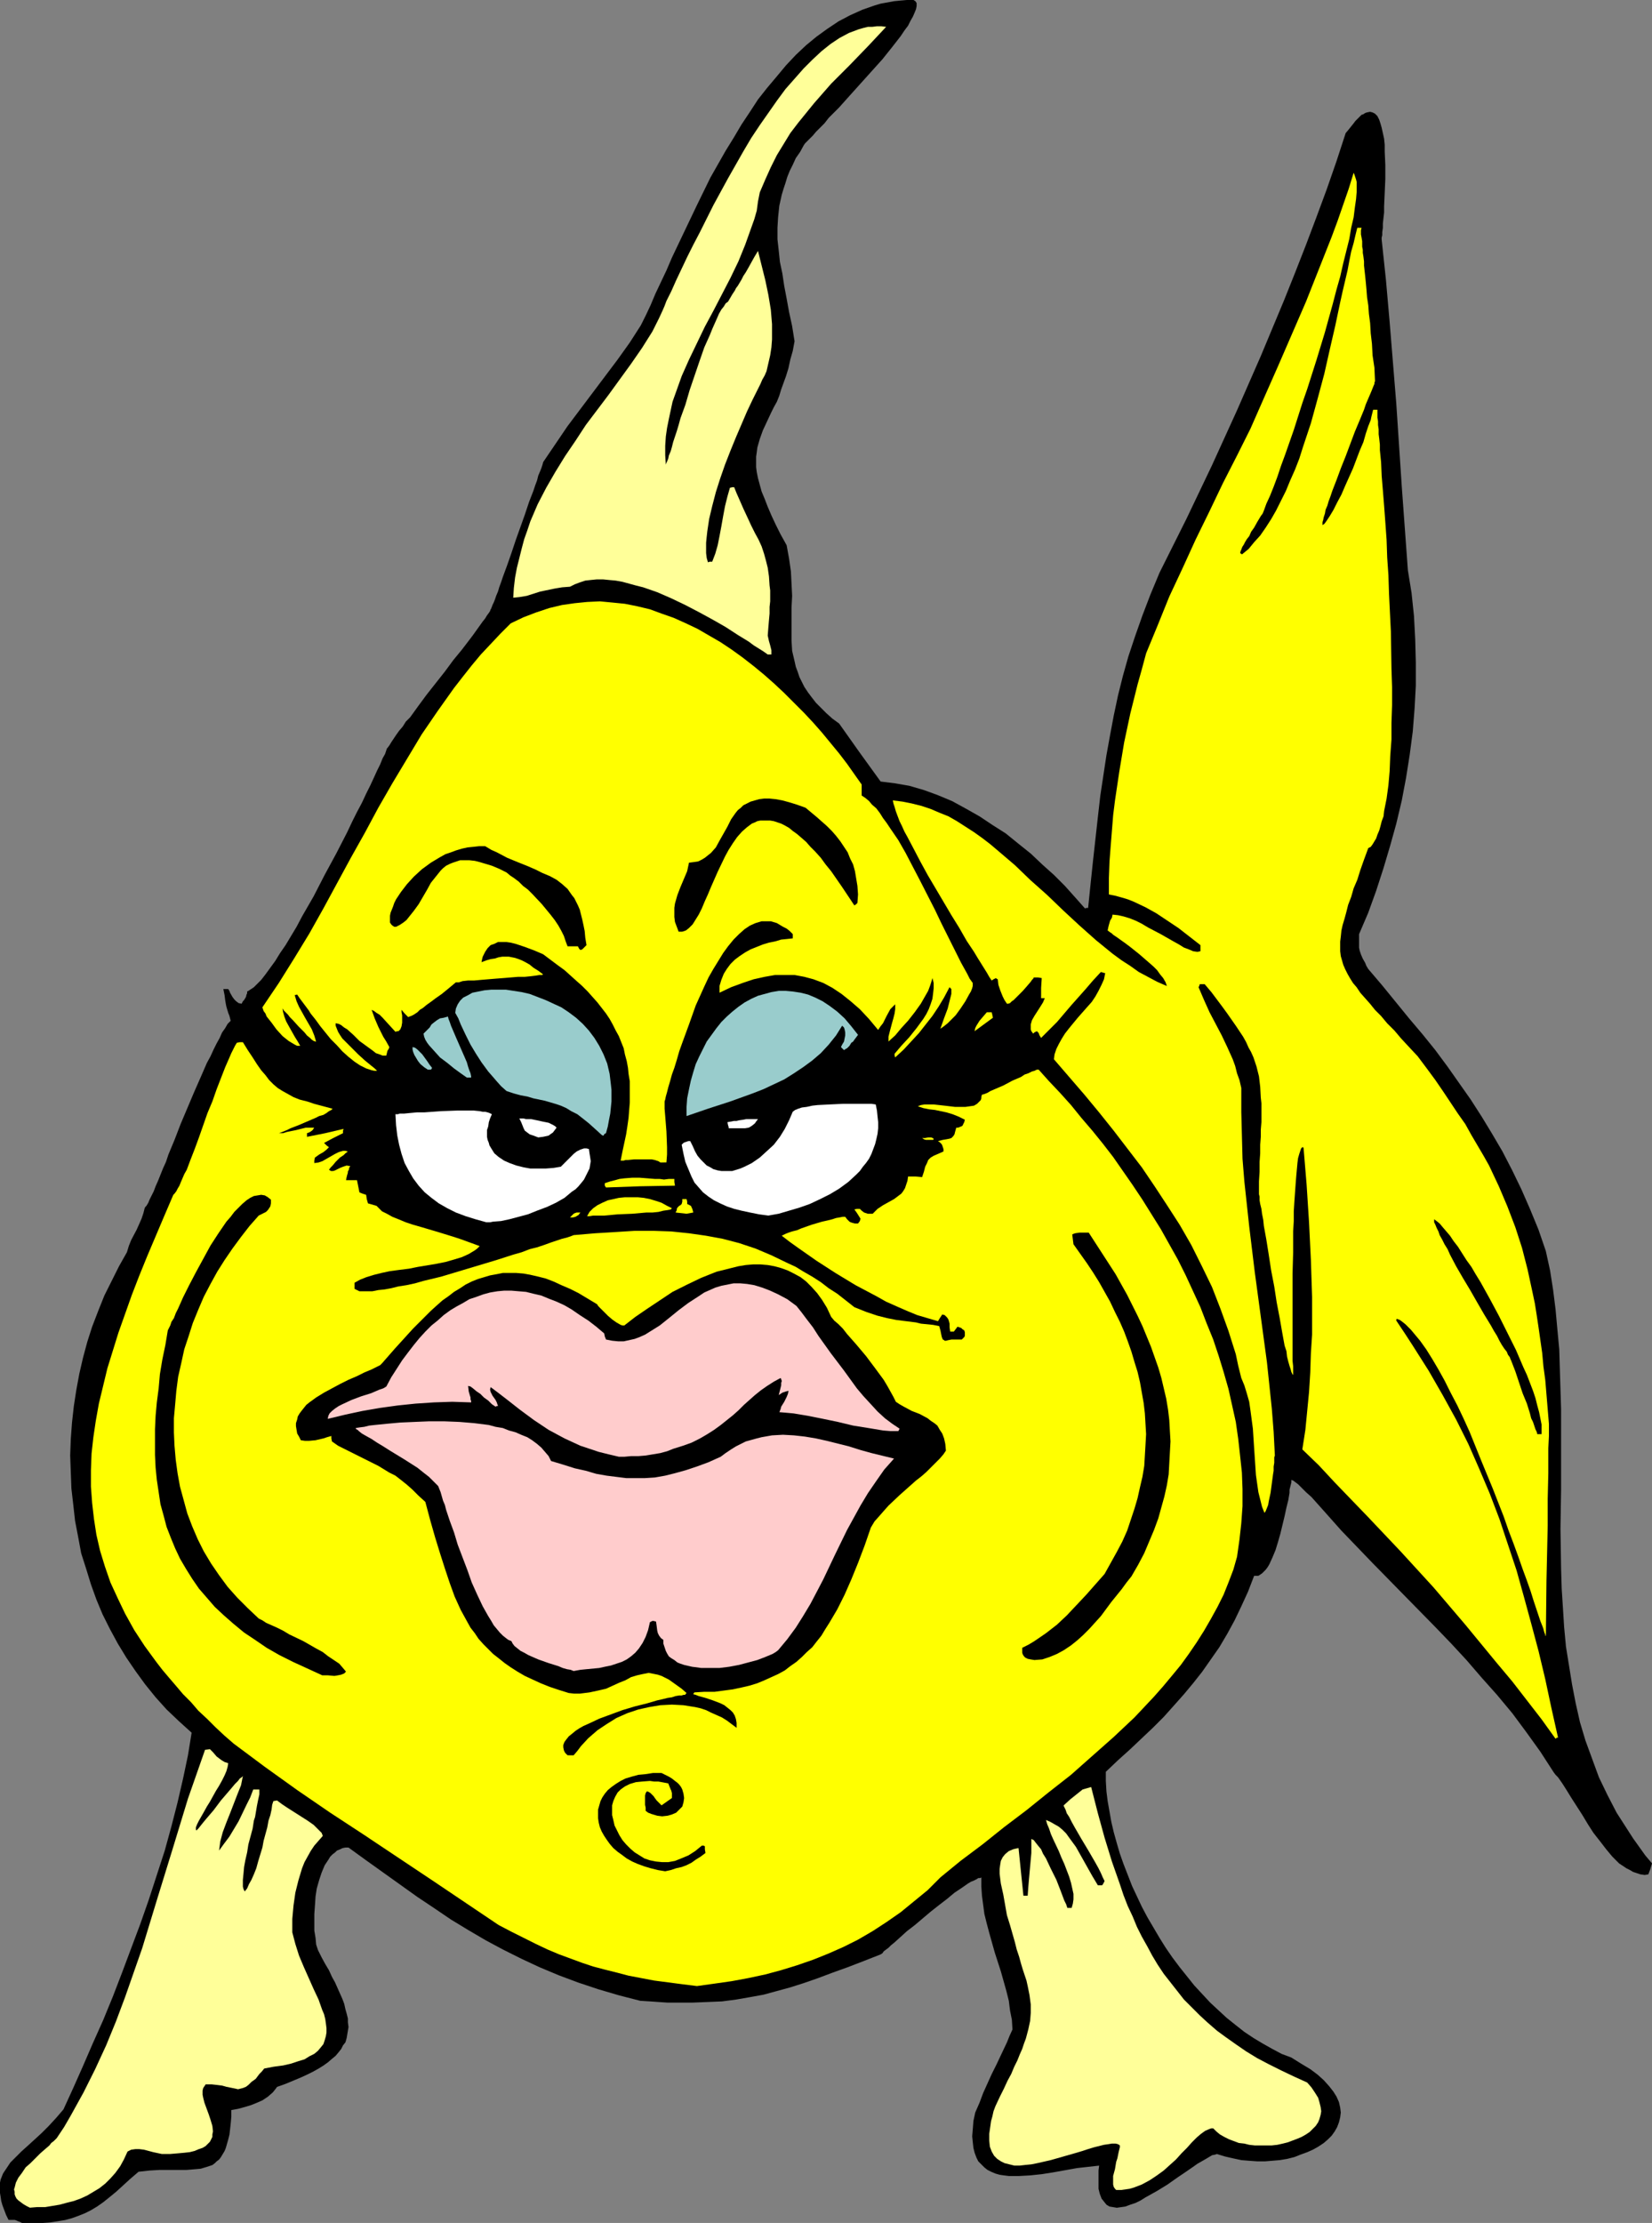 <?xml version="1.0" encoding="UTF-8" standalone="no"?>
<svg
   version="1.0"
   width="115.724mm"
   height="155.668mm"
   id="svg30"
   sodipodi:docname="Fish 097.wmf"
   xmlns:inkscape="http://www.inkscape.org/namespaces/inkscape"
   xmlns:sodipodi="http://sodipodi.sourceforge.net/DTD/sodipodi-0.dtd"
   xmlns="http://www.w3.org/2000/svg"
   xmlns:svg="http://www.w3.org/2000/svg">
  <rect width="100%" height="100%" fill="#808080" stroke="none"/>
  <sodipodi:namedview
     id="namedview30"
     pagecolor="#ffffff"
     bordercolor="#000000"
     borderopacity="0.25"
     inkscape:showpageshadow="2"
     inkscape:pageopacity="0.0"
     inkscape:pagecheckerboard="0"
     inkscape:deskcolor="#d1d1d1"
     inkscape:document-units="mm" />
  <defs
     id="defs1">
    <pattern
       id="WMFhbasepattern"
       patternUnits="userSpaceOnUse"
       width="6"
       height="6"
       x="0"
       y="0" />
  </defs>
  <path
     style="fill:#000000;fill-opacity:1;fill-rule:evenodd;stroke:none"
     d="M 5.817,588.353 5.17,588.03 4.686,587.868 4.363,587.707 3.878,587.545 H 3.231 2.262 L 1.616,586.253 1.131,584.96 0.646,583.667 0.323,582.536 0.162,581.405 0,580.435 v -0.97 -0.808 -0.97 l 0.162,-0.808 0.646,-1.616 0.969,-1.454 0.969,-1.454 1.454,-1.454 1.454,-1.454 1.616,-1.454 1.777,-1.616 1.939,-1.778 1.939,-1.939 1.939,-2.101 1.939,-2.262 2.585,-5.656 2.585,-5.817 2.585,-5.979 2.747,-6.14 2.585,-6.302 2.424,-6.302 2.424,-6.464 2.424,-6.464 2.262,-6.464 2.1,-6.464 2.1,-6.464 1.777,-6.464 1.616,-6.302 1.454,-6.302 1.293,-6.14 0.969,-5.979 -3.393,-3.07 -3.231,-3.07 -2.908,-3.232 -2.747,-3.393 -2.585,-3.555 -2.424,-3.555 -2.262,-3.717 -2.1,-3.878 -1.939,-3.878 -1.616,-3.878 -1.454,-4.04 -1.293,-4.201 -1.293,-4.04 -0.808,-4.363 -0.808,-4.201 -0.485,-4.363 -0.485,-4.201 -0.162,-4.363 -0.162,-4.363 0.162,-4.363 0.323,-4.363 0.485,-4.363 0.646,-4.201 0.808,-4.363 0.969,-4.201 1.131,-4.201 1.293,-4.04 1.616,-4.201 1.616,-4.04 1.939,-3.878 1.939,-3.878 2.1,-3.717 0.485,-1.616 0.646,-1.616 1.454,-2.747 0.646,-1.454 0.646,-1.454 0.485,-1.454 0.323,-1.293 0.162,-0.323 0.323,-0.323 0.485,-0.808 0.323,-0.808 0.485,-0.97 0.646,-1.293 0.485,-1.293 0.646,-1.454 0.646,-1.616 0.646,-1.616 0.808,-1.778 0.646,-1.939 1.616,-3.878 1.616,-4.201 3.555,-8.403 1.777,-4.04 1.616,-3.717 0.969,-1.778 0.808,-1.778 0.808,-1.616 0.808,-1.454 0.646,-1.454 0.808,-1.131 0.646,-1.131 0.808,-0.808 -0.323,-1.293 -0.323,-0.808 -0.485,-1.616 -0.162,-0.808 -0.162,-0.97 -0.162,-1.293 -0.162,-0.808 -0.162,-0.808 h 0.646 0.646 l 0.323,0.485 0.162,0.485 0.646,1.131 0.485,0.646 0.485,0.485 0.646,0.485 0.808,0.162 0.323,-0.646 0.323,-0.323 0.485,-0.808 0.162,-0.646 0.162,-0.323 v -0.485 l 0.323,-0.162 0.485,-0.323 0.969,-0.646 0.808,-0.808 1.131,-1.131 1.131,-1.454 1.293,-1.778 1.293,-1.778 1.293,-2.101 1.454,-2.101 1.454,-2.424 1.454,-2.424 1.454,-2.747 3.07,-5.333 2.908,-5.656 3.07,-5.656 2.908,-5.656 1.293,-2.747 1.293,-2.585 1.293,-2.424 1.131,-2.424 1.131,-2.262 0.969,-2.101 0.808,-1.778 0.808,-1.616 0.646,-1.616 0.646,-1.131 0.323,-0.97 0.162,-0.485 0.162,-0.162 0.485,-0.646 0.485,-0.808 0.646,-0.97 0.646,-0.97 0.808,-1.131 0.969,-1.131 0.808,-1.293 1.131,-1.131 2.1,-2.909 2.262,-3.07 4.847,-6.14 2.262,-3.07 2.262,-2.747 2.1,-2.747 0.969,-1.293 0.808,-1.131 0.808,-1.131 0.808,-1.131 0.646,-0.808 0.485,-0.808 0.485,-0.646 0.323,-0.485 0.162,-0.485 0.162,-0.162 v -0.162 l 0.162,-0.323 0.162,-0.485 0.323,-0.646 0.323,-0.808 0.323,-0.97 0.485,-1.131 0.323,-1.131 0.485,-1.293 0.485,-1.454 1.131,-3.07 1.131,-3.232 1.131,-3.393 2.424,-6.787 1.131,-3.393 1.131,-2.909 0.485,-1.454 0.485,-1.293 0.323,-1.293 0.485,-1.131 0.323,-0.808 0.323,-0.97 0.162,-0.646 0.323,-0.485 3.07,-4.525 3.07,-4.525 13.249,-17.613 3.232,-4.525 2.908,-4.525 1.293,-2.585 1.293,-2.747 1.293,-3.07 1.454,-3.07 1.454,-3.07 1.454,-3.393 1.616,-3.393 1.616,-3.393 3.393,-7.11 3.555,-7.272 4.039,-7.11 2.1,-3.393 2.1,-3.555 2.262,-3.393 2.1,-3.232 2.424,-3.07 2.585,-3.07 2.424,-2.909 2.585,-2.747 2.747,-2.585 2.747,-2.262 2.908,-2.101 2.908,-1.939 3.07,-1.616 3.232,-1.454 3.231,-1.131 1.616,-0.485 1.777,-0.323 1.777,-0.323 1.616,-0.162 L 240.1,0 h 1.777 l 0.485,0.323 0.323,0.485 V 1.616 l -0.162,0.808 -0.323,0.808 -0.485,1.131 -0.646,1.131 -0.646,1.293 -0.969,1.293 -0.969,1.454 -1.131,1.454 -1.131,1.454 -2.585,3.232 -2.908,3.232 -5.817,6.464 -2.747,3.07 -1.454,1.454 -1.293,1.293 -1.131,1.454 -1.131,1.131 -1.131,1.131 -0.808,0.97 -0.808,0.808 -0.808,0.808 -0.485,0.485 -0.323,0.485 -0.969,1.778 -1.131,1.616 -0.808,1.778 -0.808,1.616 -0.646,1.616 -0.485,1.616 -0.485,1.454 -0.485,1.616 -0.646,2.909 -0.323,3.07 -0.162,2.747 v 3.07 l 0.323,2.909 0.323,3.07 0.646,3.07 0.485,3.232 0.646,3.393 0.646,3.555 0.808,3.717 0.646,4.04 -0.485,2.585 -0.646,2.262 -0.485,2.262 -0.646,2.101 -0.646,1.778 -0.646,1.778 -0.485,1.616 -0.646,1.616 -0.808,1.454 -0.646,1.293 -1.131,2.424 -1.131,2.424 -0.808,2.262 -0.646,2.262 -0.162,1.293 -0.162,1.131 v 1.293 1.454 l 0.162,1.293 0.323,1.616 0.485,1.778 0.485,1.778 0.808,1.939 0.808,2.101 0.969,2.262 1.131,2.424 1.293,2.585 1.616,2.909 0.323,1.778 0.323,1.778 0.485,3.393 0.162,3.232 0.162,3.232 -0.162,3.07 v 3.07 2.909 2.747 l 0.162,2.747 0.646,2.747 0.323,1.454 0.485,1.293 0.485,1.454 0.646,1.293 0.646,1.293 0.969,1.454 0.969,1.293 1.131,1.454 1.293,1.293 1.454,1.454 1.616,1.454 1.777,1.293 5.494,7.756 5.494,7.595 3.878,0.485 3.716,0.646 3.878,1.131 3.555,1.293 3.878,1.616 3.555,1.939 3.716,2.101 3.393,2.262 3.555,2.262 3.393,2.747 3.232,2.585 3.07,2.909 3.07,2.747 2.908,2.909 2.747,3.07 2.585,2.909 0.323,-0.162 h 0.485 l 0.646,-6.302 0.646,-6.14 0.646,-5.817 0.646,-5.817 0.646,-5.656 0.808,-5.333 0.808,-5.333 0.969,-5.332 0.969,-5.171 1.131,-5.333 1.293,-5.171 1.454,-5.171 1.777,-5.333 1.939,-5.494 2.1,-5.494 2.424,-5.817 7.109,-14.22 6.786,-14.22 6.625,-14.543 6.301,-14.382 6.14,-14.705 2.908,-7.272 2.908,-7.433 2.747,-7.272 2.747,-7.433 2.585,-7.433 2.424,-7.433 0.808,-0.97 0.646,-0.808 0.646,-0.808 0.485,-0.646 0.646,-0.646 0.969,-0.97 0.485,-0.162 0.485,-0.323 0.485,-0.162 0.808,-0.162 0.646,0.162 0.646,0.323 0.646,0.646 0.485,0.97 0.323,0.97 0.323,1.131 0.323,1.454 0.323,1.454 0.162,1.616 v 1.778 l 0.162,3.555 v 3.717 l -0.162,3.717 -0.162,3.555 v 1.616 l -0.162,1.454 -0.162,1.454 v 1.131 l -0.162,1.131 v 0.808 l -0.162,0.646 v 0.485 l 1.131,10.665 0.969,10.988 1.777,21.815 1.454,21.976 1.616,22.138 0.969,5.979 0.646,6.14 0.323,6.14 0.162,6.14 v 6.14 l -0.323,5.979 -0.485,6.14 -0.808,6.14 -0.969,6.14 -1.131,5.979 -1.454,6.14 -1.616,5.817 -1.777,5.979 -1.939,5.979 -2.1,5.817 -2.424,5.656 v 1.454 1.131 0.97 l 0.162,0.808 0.323,0.97 0.485,1.131 0.646,1.131 0.323,0.808 0.485,0.808 3.716,4.363 3.555,4.363 3.555,4.363 3.555,4.201 3.393,4.201 3.232,4.363 3.07,4.363 3.07,4.363 2.908,4.525 2.747,4.525 2.747,4.686 2.585,5.009 2.424,5.009 2.262,5.171 2.262,5.494 1.939,5.656 1.131,5.171 0.808,5.171 0.646,5.171 0.485,5.332 0.485,5.171 0.162,5.333 0.323,10.503 v 10.665 10.503 l -0.162,10.503 0.162,10.503 0.162,5.333 0.323,5.009 0.323,5.171 0.485,5.171 0.808,5.009 0.808,5.009 0.969,5.009 1.131,5.009 1.454,4.848 1.777,4.848 1.777,4.848 2.262,4.686 2.424,4.686 2.908,4.525 1.454,2.262 1.616,2.262 1.616,2.262 1.777,2.101 -0.485,1.616 -0.485,1.293 -0.969,0.162 -1.131,-0.162 -0.969,-0.323 -0.969,-0.323 -0.808,-0.485 -0.969,-0.485 -0.969,-0.646 -0.969,-0.646 -1.777,-1.778 -1.616,-1.939 -1.616,-2.101 -1.777,-2.262 -1.454,-2.262 -1.454,-2.424 -1.454,-2.262 -1.454,-2.262 -1.293,-2.101 -1.131,-1.778 -1.131,-1.616 -0.646,-0.646 -0.485,-0.646 -3.555,-5.494 -3.716,-5.171 -3.716,-5.009 -4.039,-4.848 -4.039,-4.525 -4.039,-4.686 -4.039,-4.363 -4.201,-4.363 -8.402,-8.564 -8.24,-8.403 -8.24,-8.564 -3.878,-4.363 -4.039,-4.525 -1.454,-1.293 -0.646,-0.646 -0.808,-0.808 -0.646,-0.646 -0.646,-0.485 -0.646,-0.485 -0.485,-0.162 v 0.323 0.323 l -0.162,0.646 -0.162,0.646 -0.162,0.646 v 0.808 l -0.323,1.939 -0.485,1.939 -0.485,2.262 -1.131,4.686 -0.646,2.262 -0.646,2.101 -0.808,1.939 -0.808,1.778 -0.485,0.808 -0.485,0.646 -0.485,0.485 -0.485,0.485 -0.485,0.323 -0.485,0.323 h -0.485 -0.646 l -1.616,4.201 -1.777,3.878 -1.777,3.717 -1.939,3.555 -2.1,3.555 -2.262,3.232 -2.262,3.232 -2.424,3.07 -2.424,2.909 -2.585,2.909 -2.747,3.07 -2.908,2.909 -2.908,2.747 -3.07,2.909 -3.231,2.909 -3.232,3.07 v 2.424 l 0.162,2.747 0.323,2.585 0.485,2.747 0.485,2.747 0.646,2.747 0.808,2.909 0.808,2.747 0.969,2.747 1.131,2.909 1.131,2.909 1.293,2.747 1.293,2.747 1.454,2.747 1.616,2.747 1.616,2.747 1.616,2.585 1.777,2.585 1.939,2.585 1.939,2.424 1.939,2.424 2.1,2.262 2.1,2.262 2.262,2.101 2.1,1.939 2.424,1.939 2.262,1.778 2.424,1.616 2.424,1.454 2.585,1.454 2.424,1.293 2.585,0.97 2.585,1.616 2.424,1.454 1.939,1.454 1.616,1.454 1.454,1.616 1.131,1.454 0.808,1.293 0.646,1.454 0.323,1.454 0.162,1.293 -0.162,1.293 -0.323,1.293 -0.485,1.293 -0.646,1.131 -0.808,1.131 -0.969,0.97 -1.131,0.97 -1.454,0.97 -1.454,0.808 -1.454,0.646 -1.777,0.646 -1.616,0.646 -1.939,0.485 -1.939,0.323 -1.939,0.162 -1.939,0.162 h -2.1 l -2.262,-0.162 -1.939,-0.162 -2.262,-0.485 -2.1,-0.485 -2.1,-0.646 -0.485,0.162 -0.808,0.162 -0.808,0.485 -0.808,0.485 -1.131,0.646 -1.131,0.646 -1.131,0.808 -2.585,1.778 -1.454,0.97 -2.747,1.939 -2.908,1.778 -2.908,1.616 -1.293,0.808 -1.293,0.646 -1.454,0.485 -1.293,0.485 -1.131,0.162 -1.131,0.162 -0.969,-0.162 -0.969,-0.162 -0.808,-0.485 -0.646,-0.808 -0.646,-0.808 -0.485,-1.293 -0.323,-1.293 v -0.97 -0.808 -1.939 -1.131 l 0.162,-1.293 -2.908,0.323 -2.908,0.323 -6.301,1.131 -3.07,0.485 -3.07,0.323 -2.908,0.162 h -2.747 l -1.293,-0.162 -1.131,-0.162 -1.131,-0.323 -1.131,-0.485 -0.969,-0.485 -0.808,-0.646 -0.808,-0.808 -0.808,-0.808 -0.485,-0.97 -0.485,-1.293 -0.323,-1.293 -0.162,-1.454 -0.162,-1.616 0.162,-1.939 0.162,-2.101 0.485,-2.262 1.131,-2.585 0.969,-2.585 2.262,-5.009 1.293,-2.585 1.293,-2.747 1.454,-3.07 0.646,-1.616 0.808,-1.778 -0.162,-2.585 -0.485,-2.424 -0.323,-2.585 -0.646,-2.585 -1.454,-5.171 -1.616,-5.009 -1.454,-5.171 -0.646,-2.424 -0.646,-2.585 -0.323,-2.424 -0.323,-2.424 -0.162,-2.424 v -2.424 l -0.323,0.162 h -0.485 l -0.485,0.323 -0.646,0.323 -0.808,0.323 -0.808,0.485 -1.616,1.131 -1.939,1.293 -1.939,1.616 -2.1,1.616 -2.262,1.778 -4.201,3.555 -2.1,1.616 -1.777,1.616 -1.616,1.454 -0.808,0.646 -0.646,0.646 -0.646,0.485 -0.646,0.485 -0.323,0.485 -0.485,0.323 -4.524,1.778 -4.201,1.616 -4.039,1.454 -3.878,1.454 -3.716,1.293 -3.555,1.131 -3.555,0.97 -3.555,0.97 -3.555,0.646 -3.716,0.646 -3.716,0.485 -3.878,0.162 -4.039,0.162 h -4.363 -2.1 l -2.424,-0.162 -2.262,-0.162 -2.585,-0.162 -5.655,-1.454 -5.494,-1.616 -5.332,-1.778 -5.17,-1.939 -5.009,-2.101 -4.847,-2.262 -4.847,-2.424 -4.524,-2.424 -4.686,-2.747 -4.524,-2.747 -4.524,-3.07 -4.363,-2.909 -4.524,-3.232 -4.524,-3.232 -4.524,-3.232 -4.686,-3.393 h -0.808 l -0.808,0.162 -0.646,0.323 -0.808,0.323 -0.485,0.485 -0.646,0.485 -0.646,0.646 -0.485,0.808 -0.969,1.454 -0.808,1.939 -0.646,1.939 -0.646,2.262 -0.323,2.101 -0.162,2.424 -0.162,2.262 v 2.101 2.262 l 0.323,1.939 0.162,1.778 0.485,1.454 0.969,1.939 0.969,1.778 0.969,1.616 0.808,1.778 0.808,1.454 0.646,1.454 0.646,1.454 0.646,1.454 0.485,1.293 0.323,1.454 0.323,1.131 0.323,1.293 v 0.97 l 0.162,1.293 -0.162,0.97 -0.162,0.97 -0.162,0.97 -0.323,1.131 -0.646,0.808 -0.485,0.97 -0.646,0.808 -0.808,0.97 -0.969,0.808 -1.131,0.97 -1.131,0.808 -1.293,0.808 -1.454,0.808 -1.616,0.808 -1.777,0.808 -1.939,0.808 -1.939,0.808 -2.262,0.808 -0.485,0.646 -0.646,0.808 -1.293,1.131 -1.454,0.97 -1.454,0.646 -1.616,0.646 -1.616,0.485 -1.777,0.485 -1.777,0.323 v 1.778 l -0.162,1.778 -0.162,1.454 -0.162,1.454 -0.323,1.293 -0.323,1.131 -0.323,1.131 -0.323,0.808 -0.485,0.808 -0.485,0.808 -0.485,0.646 -0.646,0.485 -0.485,0.485 -0.646,0.485 -1.454,0.485 -1.616,0.485 -1.777,0.162 -1.939,0.162 h -2.262 -4.847 l -2.747,0.162 -2.908,0.323 -2.262,1.939 -1.939,1.778 -1.777,1.616 -1.777,1.454 -1.616,1.293 -1.616,1.131 -1.616,0.97 -1.616,0.808 -1.616,0.646 -1.777,0.646 -1.777,0.485 -1.939,0.323 -2.1,0.323 -2.262,0.162 H 8.563 Z"
     id="path1" />
  <path
     style="fill:#ffff99;fill-opacity:1;fill-rule:evenodd;stroke:none"
     d="M 7.917,584.313 6.948,583.829 6.14,583.344 5.494,582.859 4.847,582.374 4.363,581.89 4.039,581.243 3.878,580.758 v -0.646 l -0.162,-0.646 0.162,-0.485 0.323,-1.293 0.646,-1.293 0.969,-1.293 0.969,-1.454 1.293,-1.131 2.585,-2.585 1.293,-1.131 1.131,-0.97 0.485,-0.646 0.646,-0.485 0.808,-0.808 1.939,-2.909 1.777,-3.07 3.393,-6.14 3.07,-6.14 2.908,-6.302 2.585,-6.302 2.424,-6.464 2.262,-6.464 2.262,-6.464 4.039,-13.25 4.039,-13.089 4.039,-13.25 2.262,-6.464 2.262,-6.464 1.293,-0.162 0.808,0.808 0.969,1.131 0.646,0.485 0.646,0.485 0.808,0.485 0.969,0.323 -0.162,0.97 -0.323,1.131 -0.485,1.131 -0.646,1.293 -0.808,1.454 -0.808,1.293 -1.616,2.909 -0.808,1.293 -0.808,1.454 -0.646,1.131 -0.646,1.131 -0.485,0.97 -0.323,0.808 v 0.485 0.162 l 0.162,0.162 0.485,-0.485 0.646,-0.808 0.646,-0.808 0.808,-0.97 0.969,-1.131 0.969,-1.131 1.939,-2.585 1.939,-2.262 0.969,-1.131 0.808,-0.97 0.808,-0.808 0.485,-0.646 0.485,-0.323 0.323,-0.323 -0.485,2.424 -0.969,2.424 -1.939,5.009 -0.969,2.424 -0.969,2.585 -0.646,2.424 -0.323,2.424 1.293,-1.778 1.454,-1.939 2.424,-4.04 2.1,-4.363 0.969,-1.939 0.808,-2.101 h 1.616 v 1.293 l -0.323,1.454 -0.323,1.616 -0.323,1.939 -0.162,0.97 -0.323,0.97 -0.323,2.101 -1.131,4.201 -0.323,2.101 -0.485,2.101 -0.323,1.778 -0.162,1.778 -0.162,1.616 v 1.293 0.485 l 0.162,0.646 0.162,0.323 0.162,0.323 0.646,-0.808 0.485,-1.131 0.646,-1.131 0.646,-1.454 0.646,-1.616 0.485,-1.778 1.131,-3.717 0.323,-1.778 0.485,-1.778 0.485,-1.778 0.323,-1.778 0.485,-1.454 0.323,-1.454 0.162,-1.293 0.323,-0.97 0.969,-0.162 0.646,0.485 0.646,0.485 1.454,0.97 1.777,1.131 1.777,1.131 1.777,1.131 1.616,1.131 0.808,0.808 0.646,0.646 0.646,0.646 0.323,0.808 -1.131,1.293 -1.131,1.293 -0.969,1.454 -0.808,1.454 -0.808,1.454 -0.646,1.616 -0.485,1.616 -0.485,1.616 -0.808,3.232 -0.485,3.393 -0.323,3.555 v 3.555 l 0.808,3.07 0.969,3.07 1.293,3.07 1.293,2.909 1.293,2.909 1.293,2.747 0.969,2.747 0.485,1.131 0.323,1.293 0.162,1.131 0.162,1.293 v 1.131 l -0.162,0.97 -0.323,1.131 -0.323,0.97 -0.646,0.808 -0.808,0.97 -0.969,0.808 -1.293,0.646 -1.293,0.808 -1.616,0.485 -1.939,0.646 -2.1,0.485 -2.424,0.323 -2.585,0.485 -0.646,0.808 -0.646,0.646 -0.969,1.293 -1.131,0.808 -0.808,0.808 -0.646,0.485 -0.808,0.323 -0.646,0.162 -0.646,0.162 -0.646,-0.162 -0.808,-0.162 -0.808,-0.162 -0.808,-0.162 -1.131,-0.323 -1.293,-0.162 -1.454,-0.162 h -1.616 l -0.323,0.485 -0.323,0.485 -0.162,0.646 v 0.485 0.646 l 0.162,0.808 0.323,1.293 1.131,3.07 0.485,1.454 0.485,1.616 0.162,1.454 -0.162,0.808 v 0.646 l -0.323,0.646 -0.323,0.646 -0.485,0.485 -0.646,0.646 -0.808,0.485 -0.969,0.323 -1.131,0.485 -1.293,0.323 -1.454,0.162 -1.777,0.162 -1.939,0.162 h -2.262 l -2.262,-0.485 -2.424,-0.646 -1.293,-0.162 h -0.969 l -1.131,0.162 -0.969,0.485 -0.969,2.101 -0.969,1.778 -1.293,1.778 -1.293,1.454 -1.293,1.293 -1.616,1.293 -1.616,0.97 -1.616,0.97 -1.777,0.808 -1.777,0.646 -1.939,0.485 -1.777,0.485 -1.939,0.323 -1.939,0.323 H 9.856 Z"
     id="path2" />
  <path
     style="fill:#ffff99;fill-opacity:1;fill-rule:evenodd;stroke:none"
     d="m 295.52,579.627 -0.323,-0.323 -0.323,-0.485 -0.162,-0.646 v -0.646 -1.616 l 0.485,-1.778 0.323,-1.939 0.323,-0.97 0.162,-0.808 0.162,-0.808 0.162,-0.646 0.162,-0.646 v -0.485 l -0.485,-0.323 -0.646,-0.162 h -0.969 l -0.969,0.162 -1.131,0.162 -1.293,0.323 -1.293,0.323 -1.616,0.485 -1.454,0.485 -1.616,0.485 -3.393,0.97 -3.393,0.97 -3.555,0.808 -1.616,0.323 -1.616,0.162 -1.454,0.162 h -1.454 l -1.293,-0.323 -1.293,-0.323 -0.969,-0.485 -0.969,-0.646 -0.808,-0.808 -0.646,-1.131 -0.485,-1.293 -0.162,-1.616 v -0.97 -0.808 l 0.162,-1.131 0.162,-1.131 0.162,-1.131 0.323,-1.131 0.323,-1.454 0.485,-1.293 1.131,-2.424 1.131,-2.262 0.969,-2.101 0.969,-1.778 0.808,-1.939 0.808,-1.616 0.646,-1.616 0.646,-1.454 0.485,-1.454 0.485,-1.293 0.646,-2.424 0.485,-2.262 0.162,-2.101 v -2.262 l -0.323,-2.424 -0.485,-2.424 -0.323,-1.454 -0.485,-1.454 -0.485,-1.454 -0.485,-1.616 -0.485,-1.778 -0.646,-1.939 -0.485,-1.939 -0.646,-2.262 -0.646,-2.262 -0.808,-2.585 -0.485,-2.747 -0.485,-2.747 -0.646,-2.909 -0.162,-1.293 -0.162,-1.293 v -1.293 l 0.162,-1.131 0.162,-0.97 0.485,-0.97 0.646,-0.808 0.969,-0.808 1.131,-0.485 0.646,-0.162 0.808,-0.162 1.293,12.604 h 1.131 l 0.162,-2.262 0.162,-1.939 0.323,-3.555 0.323,-3.555 v -1.778 -1.939 l 0.646,0.323 0.485,0.646 0.646,0.808 0.808,0.97 0.485,1.131 0.808,1.293 1.293,2.747 1.454,2.909 1.131,2.909 0.485,1.293 0.485,1.293 0.485,0.97 0.323,0.97 h 1.131 l 0.323,-1.131 0.162,-1.131 v -1.454 l -0.323,-1.454 -0.323,-1.454 -0.485,-1.616 -1.293,-3.393 -0.808,-1.778 -0.646,-1.616 -1.454,-3.07 -0.646,-1.454 -0.485,-1.454 -0.485,-1.131 -0.323,-1.131 1.131,0.485 1.131,0.646 1.131,0.646 0.969,0.808 0.969,0.97 0.808,1.131 1.777,2.424 1.454,2.585 1.454,2.585 1.454,2.585 1.454,2.424 h 1.131 l 0.323,-0.485 0.323,-0.646 -0.485,-0.97 -0.485,-1.131 -0.646,-1.293 -0.808,-1.454 -1.777,-3.07 -0.969,-1.616 -0.969,-1.616 -1.777,-3.07 -0.808,-1.454 -0.646,-1.293 -0.646,-0.97 -0.323,-0.97 -0.323,-0.646 -0.162,-0.323 v -0.162 l 1.777,-1.616 1.616,-1.293 0.808,-0.646 0.808,-0.646 1.131,-0.323 1.131,-0.323 1.777,6.948 1.777,6.464 1.939,6.302 2.1,5.979 0.969,2.909 1.131,2.909 1.293,2.747 1.131,2.747 1.293,2.585 1.454,2.585 1.293,2.424 1.454,2.424 1.616,2.424 1.777,2.262 1.777,2.262 1.777,2.262 2.1,2.101 2.1,2.101 2.1,1.939 2.424,2.101 2.424,1.778 2.747,1.939 2.585,1.778 2.908,1.778 3.07,1.616 3.232,1.616 3.393,1.616 3.555,1.616 1.131,1.293 0.969,1.454 0.808,1.293 0.323,1.131 0.323,1.293 0.162,1.131 -0.162,0.97 -0.323,1.131 -0.323,0.808 -0.646,0.97 -0.808,0.808 -0.808,0.808 -0.969,0.646 -1.131,0.646 -1.131,0.485 -1.293,0.485 -1.293,0.485 -1.293,0.323 -1.454,0.323 -1.454,0.162 h -2.908 -1.616 l -1.454,-0.162 -1.293,-0.323 -1.454,-0.162 -1.293,-0.485 -1.293,-0.485 -1.293,-0.646 -1.131,-0.646 -0.969,-0.808 -0.808,-0.808 h -0.485 l -0.485,0.162 -1.131,0.485 -1.131,0.808 -1.131,0.97 -1.293,1.293 -1.293,1.454 -1.454,1.454 -1.454,1.616 -1.616,1.454 -1.616,1.454 -1.777,1.293 -1.939,1.293 -2.1,1.131 -2.1,0.808 -1.131,0.323 -1.131,0.162 -1.131,0.162 z"
     id="path3" />
  <path
     style="fill:#ffff00;fill-opacity:1;fill-rule:evenodd;stroke:none"
     d="m 184.518,525.656 -3.878,-0.485 -3.716,-0.485 -3.716,-0.485 -3.393,-0.646 -3.393,-0.646 -3.07,-0.808 -3.232,-0.808 -3.07,-0.808 -2.908,-0.97 -3.07,-1.131 -3.07,-1.131 -3.07,-1.293 -3.07,-1.454 -3.232,-1.616 -3.231,-1.616 -3.393,-1.778 -8.887,-5.979 -8.887,-5.979 -17.935,-11.958 -8.887,-5.817 -8.725,-5.979 -8.563,-6.14 -8.24,-6.14 -2.424,-2.101 -2.424,-2.262 -2.262,-2.262 -2.262,-2.101 -1.939,-2.262 -2.1,-2.101 -1.777,-2.101 -1.939,-2.262 -1.777,-2.101 -1.616,-2.101 -3.07,-4.201 -2.747,-4.201 -2.424,-4.363 -1.939,-4.04 -1.939,-4.201 -1.454,-4.201 -1.293,-4.201 -0.969,-4.201 -0.646,-4.201 -0.485,-4.201 -0.323,-4.363 v -4.363 l 0.162,-4.363 0.485,-4.363 0.646,-4.363 0.808,-4.525 1.131,-4.686 1.131,-4.686 1.454,-4.686 1.454,-4.686 1.777,-5.009 1.777,-5.009 1.939,-5.009 2.1,-5.171 2.262,-5.333 2.262,-5.332 2.424,-5.656 0.323,-0.323 0.485,-0.646 0.323,-0.646 0.485,-0.808 0.323,-0.808 0.485,-1.131 0.485,-1.131 0.646,-1.131 0.969,-2.585 1.131,-2.909 1.131,-3.07 1.131,-3.232 1.131,-3.232 1.293,-3.07 1.131,-3.232 1.131,-2.909 1.131,-2.909 1.131,-2.585 0.485,-1.131 0.485,-0.97 0.485,-0.97 0.485,-0.808 0.808,-0.162 h 0.808 l 1.293,2.101 1.293,1.939 1.131,1.778 1.131,1.616 1.131,1.293 0.969,1.293 1.131,1.131 1.131,0.97 1.293,0.808 1.454,0.808 1.454,0.808 1.616,0.646 1.939,0.485 1.939,0.646 2.424,0.646 2.424,0.646 -0.323,0.323 -0.646,0.323 -0.646,0.485 -0.808,0.485 -1.131,0.323 -0.969,0.485 -2.262,0.97 -2.262,0.97 -2.1,0.808 -0.969,0.485 -0.808,0.323 -0.808,0.323 -0.485,0.162 h 1.131 l 0.969,-0.323 2.424,-0.485 2.585,-0.646 h 1.131 1.131 l -0.162,0.162 -0.162,0.323 -0.323,0.323 -0.485,0.323 -0.323,0.162 -0.485,0.162 v 0.97 l 4.847,-0.97 4.847,-1.131 -0.162,0.485 v 0.646 l -2.585,1.293 -2.424,1.293 0.646,0.646 0.646,0.485 -0.646,0.646 -0.808,0.646 -1.131,0.646 -1.131,0.808 -0.162,0.808 v 0.646 l 1.131,-0.162 0.969,-0.323 1.131,-0.646 1.131,-0.646 1.131,-0.646 0.969,-0.485 1.131,-0.323 h 0.646 l 0.646,0.162 -0.646,0.485 -0.485,0.485 -0.969,0.646 -0.646,0.646 -0.485,0.485 -0.808,0.97 -0.485,0.485 -0.485,0.646 0.323,0.162 0.162,0.162 h 0.646 l 0.485,-0.162 0.646,-0.323 0.646,-0.323 0.808,-0.323 0.969,-0.323 0.969,0.162 -0.323,0.485 v 0.323 l -0.323,0.646 v 0.323 l -0.162,0.485 -0.162,0.646 -0.162,0.808 h 2.908 l 0.646,3.232 0.808,0.323 0.969,0.323 0.162,1.131 0.323,1.131 1.131,0.323 1.131,0.323 0.323,0.323 0.323,0.323 0.808,0.808 1.293,0.646 1.454,0.808 1.616,0.646 1.939,0.808 1.939,0.646 2.262,0.646 4.363,1.293 4.201,1.293 1.939,0.646 1.777,0.646 1.777,0.646 1.293,0.485 -0.646,0.646 -0.646,0.485 -1.616,0.97 -1.777,0.808 -2.1,0.646 -2.262,0.646 -2.424,0.485 -4.847,0.808 -2.424,0.485 -2.585,0.323 -2.424,0.323 -2.262,0.485 -1.939,0.485 -2.1,0.646 -1.616,0.646 -1.454,0.808 v 1.616 l 0.646,0.323 0.646,0.323 h 0.969 1.131 1.293 l 1.616,-0.323 1.616,-0.162 1.777,-0.323 1.939,-0.485 2.1,-0.323 2.262,-0.485 2.262,-0.646 4.686,-1.131 4.847,-1.454 4.847,-1.454 4.847,-1.454 4.524,-1.454 2.262,-0.646 2.1,-0.808 1.939,-0.485 0.969,-0.323 0.969,-0.323 1.777,-0.646 1.454,-0.485 1.454,-0.485 1.293,-0.323 0.969,-0.323 0.808,-0.323 5.655,-0.485 5.332,-0.323 5.17,-0.323 h 5.009 l 4.686,0.162 4.686,0.485 4.524,0.646 4.363,0.808 4.363,1.131 4.363,1.454 4.201,1.778 4.363,2.101 2.1,0.97 2.1,1.293 2.262,1.293 2.262,1.454 2.1,1.616 2.262,1.454 2.262,1.778 2.262,1.778 1.616,0.646 1.616,0.646 1.454,0.485 1.454,0.485 2.585,0.646 2.424,0.485 2.585,0.323 2.585,0.323 1.293,0.323 1.616,0.162 1.616,0.162 1.616,0.323 0.323,1.131 0.162,0.808 0.162,0.808 0.162,0.485 0.162,0.323 0.323,0.162 0.162,0.162 h 0.323 l 0.646,-0.162 0.808,-0.162 h 0.646 1.293 0.808 l 0.323,-0.323 0.323,-0.323 0.162,-0.323 v -0.323 -0.646 l -0.162,-0.485 -0.485,-0.323 -0.323,-0.323 -0.485,-0.162 -0.485,-0.162 -0.485,0.646 -0.485,0.646 h -0.485 -0.485 l -0.162,-1.131 v -0.97 l -0.162,-0.646 -0.162,-0.485 -0.323,-0.485 -0.323,-0.323 -0.323,-0.323 -0.646,-0.162 -0.646,0.97 -0.485,0.808 -2.747,-0.808 -2.747,-0.808 -2.747,-1.131 -2.585,-1.131 -2.908,-1.293 -2.585,-1.454 -5.494,-2.909 -5.332,-3.232 -5.009,-3.232 -4.847,-3.393 -2.262,-1.616 -2.1,-1.616 0.323,-0.162 0.646,-0.323 0.808,-0.323 0.969,-0.323 1.293,-0.323 1.131,-0.485 2.747,-0.97 2.747,-0.808 1.454,-0.323 1.293,-0.323 0.969,-0.323 0.969,-0.162 0.808,-0.162 h 0.646 l 0.485,0.646 0.646,0.646 0.323,0.162 0.485,0.162 0.646,0.162 h 0.808 l 0.485,-0.646 0.162,-0.646 -0.808,-1.293 -0.323,-0.485 -0.485,-0.646 0.646,-0.162 h 0.808 l 0.485,0.485 0.646,0.485 0.485,0.162 0.485,0.162 h 0.485 0.808 l 0.646,-0.646 0.646,-0.646 1.454,-0.97 1.454,-0.808 1.454,-0.808 1.293,-0.97 0.646,-0.485 0.485,-0.646 0.485,-0.808 0.323,-0.97 0.323,-0.97 0.162,-1.131 h 1.939 l 1.777,0.162 0.485,-1.454 0.323,-1.293 0.485,-0.97 0.323,-0.808 0.646,-0.646 0.808,-0.485 1.131,-0.485 1.454,-0.646 v -0.646 l -0.162,-0.485 -0.162,-0.485 -0.162,-0.323 -0.485,-0.485 -0.485,-0.323 1.293,-0.323 0.969,-0.162 0.808,-0.162 0.485,-0.162 0.485,-0.485 0.323,-0.485 0.162,-0.646 0.323,-1.131 h 0.485 l 0.808,-0.323 0.323,-0.162 0.162,-0.323 0.162,-0.323 0.162,-0.323 0.162,-0.646 -1.616,-0.808 -1.616,-0.646 -1.616,-0.485 -3.07,-0.646 -1.454,-0.162 -1.616,-0.323 -1.454,-0.485 0.808,-0.323 0.969,-0.162 h 1.293 1.131 l 2.908,0.323 2.747,0.323 h 1.454 1.293 l 1.131,-0.162 1.131,-0.162 0.808,-0.485 0.646,-0.646 0.323,-0.323 0.162,-0.485 v -0.323 l 0.162,-0.646 0.646,-0.162 0.808,-0.323 0.808,-0.485 1.131,-0.485 1.131,-0.485 1.131,-0.485 2.424,-1.293 2.262,-0.97 0.969,-0.646 0.969,-0.323 0.969,-0.485 0.646,-0.162 0.646,-0.323 h 0.485 l 2.747,3.07 2.908,3.07 2.908,3.232 2.747,3.393 2.908,3.393 2.747,3.393 2.747,3.555 2.585,3.717 2.585,3.717 2.585,3.878 2.424,3.878 2.424,3.878 2.262,4.04 2.262,4.04 2.1,4.201 1.939,4.201 1.939,4.201 1.616,4.201 1.777,4.363 1.454,4.363 1.293,4.201 1.293,4.525 0.969,4.363 0.969,4.363 0.646,4.525 0.485,4.363 0.485,4.525 0.162,4.363 v 4.525 l -0.323,4.525 -0.485,4.363 -0.646,4.525 -0.969,3.393 -1.293,3.393 -1.293,3.232 -1.616,3.232 -1.777,3.232 -1.777,3.07 -1.939,3.07 -2.1,3.07 -2.1,2.909 -2.262,2.747 -2.424,2.909 -2.424,2.747 -2.585,2.747 -2.585,2.747 -5.494,5.171 -5.655,5.009 -5.655,5.009 -5.978,4.686 -5.817,4.686 -5.978,4.525 -5.655,4.525 -5.817,4.363 -5.332,4.363 -3.393,3.393 -3.555,2.909 -3.555,2.909 -3.716,2.585 -3.716,2.424 -3.878,2.262 -3.878,1.939 -4.039,1.778 -4.039,1.616 -4.201,1.454 -4.201,1.293 -4.201,1.131 -4.524,0.97 -4.363,0.808 -4.524,0.646 z"
     id="path4" />
  <path
     style="fill:#000000;fill-opacity:1;fill-rule:evenodd;stroke:none"
     d="m 176.117,495.277 -1.939,-0.323 -1.939,-0.485 -1.616,-0.485 -1.777,-0.646 -1.454,-0.646 -1.454,-0.808 -1.293,-0.97 -1.131,-0.808 -1.131,-0.97 -0.969,-1.131 -0.808,-1.131 -0.646,-0.97 -0.646,-1.131 -0.485,-1.131 -0.323,-1.293 -0.162,-1.131 v -1.131 -1.131 l 0.323,-1.131 0.323,-1.131 0.485,-0.97 0.646,-0.97 0.808,-0.97 0.969,-0.808 1.131,-0.808 1.293,-0.808 1.293,-0.646 1.616,-0.485 1.777,-0.485 1.777,-0.162 2.1,-0.323 h 2.262 l 0.969,0.485 0.969,0.485 0.808,0.485 0.808,0.646 0.646,0.485 0.485,0.485 0.485,0.646 0.323,0.646 0.323,1.131 0.162,1.131 -0.162,1.131 -0.323,1.131 -0.808,0.808 -0.808,0.808 -1.131,0.485 -1.131,0.323 -1.454,0.162 -1.293,-0.162 -1.616,-0.485 -0.808,-0.323 -0.646,-0.485 v -0.808 l -0.162,-0.808 v -1.293 -1.131 l 0.162,-0.646 0.323,-0.485 0.485,0.162 0.485,0.323 0.808,0.808 0.323,0.485 0.485,0.646 0.485,0.485 0.808,0.808 2.747,-1.939 v -0.646 -0.646 l -0.162,-0.646 -0.162,-0.323 -0.323,-0.808 -0.323,-0.808 -2.585,-0.485 h -1.131 l -1.131,-0.162 -2.1,0.162 -1.616,0.162 -1.616,0.485 -1.293,0.646 -1.131,0.808 -0.808,0.808 -0.646,1.131 -0.485,1.131 -0.323,1.131 v 1.293 1.293 l 0.323,1.293 0.323,1.454 0.646,1.293 0.646,1.293 0.808,1.293 0.969,1.131 1.131,1.131 1.131,0.97 1.293,0.808 1.293,0.808 1.454,0.485 1.616,0.323 1.616,0.162 h 1.616 l 1.777,-0.323 1.616,-0.646 1.939,-0.808 1.777,-1.131 1.777,-1.454 h 0.485 l 0.323,0.162 v 0.808 l 0.162,0.97 -1.293,0.97 -1.293,0.808 -1.131,0.808 -1.293,0.646 -1.293,0.485 -1.454,0.323 -1.454,0.485 z"
     id="path5" />
  <path
     style="fill:#000000;fill-opacity:1;fill-rule:evenodd;stroke:none"
     d="m 150.265,464.574 -0.646,-0.646 -0.323,-0.646 -0.162,-0.808 v -0.646 l 0.323,-0.808 0.485,-0.646 0.646,-0.808 0.808,-0.646 0.969,-0.808 0.969,-0.646 1.131,-0.646 1.454,-0.646 2.747,-1.293 3.07,-1.131 3.07,-1.131 3.232,-0.97 3.231,-0.808 2.747,-0.808 1.454,-0.323 1.293,-0.323 1.131,-0.162 0.969,-0.323 0.969,-0.162 h 0.646 l 0.485,-0.162 h 0.485 v -0.162 l 0.323,-0.323 -1.293,-1.131 -1.131,-0.808 -1.131,-0.808 -1.131,-0.808 -0.969,-0.485 -0.969,-0.485 -0.969,-0.323 -0.808,-0.162 -0.808,-0.162 -0.808,-0.162 -1.616,0.323 -1.454,0.323 -1.616,0.485 -1.454,0.808 -1.616,0.646 -1.777,0.808 -1.777,0.808 -2.1,0.485 -2.262,0.485 -1.293,0.162 -1.293,0.162 h -1.454 l -1.454,-0.162 -2.585,-0.808 -2.424,-0.808 -2.424,-0.97 -2.1,-0.97 -2.1,-0.97 -1.939,-1.131 -1.777,-1.131 -1.616,-1.131 -1.616,-1.293 -1.454,-1.131 -1.293,-1.293 -1.293,-1.293 -1.293,-1.454 -0.969,-1.454 -1.131,-1.454 -0.808,-1.454 -1.777,-3.232 -1.616,-3.555 -1.293,-3.555 -1.293,-3.878 -1.293,-4.04 -1.293,-4.201 -1.293,-4.525 -1.293,-4.848 -1.777,-1.616 -1.616,-1.616 -1.454,-1.293 -1.616,-1.293 -1.454,-1.131 -1.616,-0.808 -2.908,-1.778 -5.817,-2.909 -3.231,-1.616 -1.616,-0.808 -1.616,-1.131 -0.162,-0.808 v -0.646 l -1.131,0.323 -0.969,0.323 -2.1,0.485 -1.777,0.162 h -0.969 l -1.131,-0.162 -0.485,-0.97 -0.485,-0.808 -0.162,-0.97 -0.162,-0.97 v -0.808 l 0.323,-0.97 0.162,-0.808 0.485,-0.808 0.485,-0.646 0.646,-0.808 0.646,-0.808 0.808,-0.646 1.777,-1.293 2.1,-1.293 2.1,-1.131 2.1,-1.131 2.262,-1.131 2.262,-0.97 1.939,-0.97 1.939,-0.808 1.616,-0.808 0.646,-0.323 0.485,-0.485 3.393,-3.878 3.232,-3.555 1.616,-1.778 1.616,-1.616 1.616,-1.616 1.454,-1.454 1.616,-1.454 1.454,-1.293 1.616,-1.131 1.454,-1.131 1.616,-0.97 1.454,-0.97 1.616,-0.808 1.616,-0.646 1.616,-0.485 1.616,-0.485 1.777,-0.323 1.616,-0.323 h 1.777 1.777 l 1.939,0.162 1.777,0.323 2.1,0.485 1.939,0.485 2.1,0.808 2.1,0.97 2.262,0.97 2.262,1.131 2.424,1.454 2.424,1.454 0.162,0.162 0.162,0.323 0.323,0.323 0.323,0.323 0.969,0.97 0.969,0.97 1.131,0.97 1.131,0.808 1.131,0.646 0.485,0.162 h 0.485 l 1.454,-1.131 1.454,-1.131 3.07,-2.101 3.393,-2.262 3.393,-2.262 3.878,-1.939 3.716,-1.778 4.039,-1.616 1.939,-0.485 1.939,-0.485 1.939,-0.485 1.939,-0.323 1.939,-0.162 h 1.939 l 1.939,0.162 1.777,0.323 1.777,0.485 1.777,0.646 1.616,0.808 1.777,0.97 1.454,1.131 1.454,1.454 1.454,1.616 1.293,1.778 1.293,2.101 1.131,2.424 0.808,0.97 1.131,0.97 1.131,1.131 1.131,1.454 2.424,2.747 2.585,3.07 2.424,3.232 2.262,3.07 0.969,1.616 0.808,1.454 0.808,1.454 0.646,1.293 0.969,0.646 1.131,0.646 2.1,1.131 2.1,0.808 2.1,1.131 0.808,0.646 0.969,0.646 0.808,0.646 0.646,1.131 0.646,0.97 0.485,1.293 0.323,1.454 0.162,1.778 -0.646,0.97 -0.969,1.131 -1.131,1.131 -1.131,1.131 -1.293,1.293 -1.293,1.131 -1.454,1.131 -1.454,1.293 -2.908,2.585 -2.908,2.747 -1.293,1.454 -1.131,1.293 -1.293,1.454 -0.969,1.616 -1.616,4.686 -1.777,4.686 -1.777,4.363 -1.777,4.04 -1.939,3.878 -2.1,3.555 -1.131,1.778 -0.969,1.616 -1.293,1.616 -1.131,1.454 -1.454,1.293 -1.293,1.293 -1.454,1.293 -1.616,1.131 -1.454,1.131 -1.777,0.97 -1.777,0.808 -1.777,0.808 -1.939,0.808 -2.1,0.646 -2.1,0.485 -2.262,0.485 -2.424,0.323 -2.424,0.323 h -2.747 l -2.585,0.162 -0.162,0.162 -0.162,0.323 0.646,0.162 0.808,0.323 1.777,0.485 1.939,0.646 2.1,0.808 0.969,0.485 0.808,0.646 0.808,0.646 0.646,0.646 0.485,0.808 0.323,0.97 0.162,0.97 v 1.293 l -1.293,-0.97 -1.293,-0.97 -1.293,-0.808 -1.454,-0.646 -1.454,-0.646 -1.293,-0.646 -1.454,-0.485 -1.454,-0.323 -3.07,-0.485 -3.07,-0.162 -3.07,0.162 -2.908,0.485 -2.908,0.646 -2.908,0.97 -2.908,1.293 -2.585,1.616 -2.424,1.616 -2.424,2.101 -1.939,2.101 -0.969,1.293 -0.969,1.131 z"
     id="path6" />
  <path
     style="fill:#ffff00;fill-opacity:1;fill-rule:evenodd;stroke:none"
     d="m 411.854,460.212 -3.716,-5.171 -3.878,-5.009 -3.878,-5.009 -4.201,-5.009 -8.24,-10.019 -8.402,-9.857 -8.725,-9.534 -8.725,-9.211 -8.725,-9.049 -4.201,-4.525 -4.363,-4.201 0.808,-5.171 0.485,-5.009 0.485,-5.009 0.323,-5.171 0.162,-5.009 0.323,-5.009 v -10.019 l -0.323,-9.857 -0.485,-9.857 -0.646,-10.019 -0.808,-9.695 -0.162,-0.162 h -0.162 l -0.323,0.323 -0.162,0.485 -0.323,0.97 -0.323,1.131 -0.162,1.293 -0.162,1.778 -0.162,1.778 -0.162,2.101 -0.162,2.262 -0.162,2.262 -0.162,2.585 v 2.585 l -0.162,2.747 v 5.494 l -0.162,5.656 v 5.494 10.18 2.101 5.333 l 0.162,1.454 v 2.262 l -0.162,-0.162 -0.323,-0.646 -0.162,-0.646 -0.323,-0.97 -0.323,-1.131 -0.323,-1.293 -0.162,-1.454 -0.485,-1.454 -0.323,-1.778 -0.323,-1.778 -0.646,-3.717 -0.808,-4.201 -0.646,-4.201 -0.808,-4.201 -0.646,-4.201 -0.646,-4.04 -0.323,-1.778 -0.323,-1.778 -0.162,-1.616 -0.323,-1.616 -0.162,-1.293 -0.323,-1.293 -0.162,-0.97 v -0.97 l -0.162,-0.646 v -0.485 -2.909 l 0.162,-2.585 v -2.585 l 0.162,-2.262 v -2.262 l 0.162,-2.101 v -1.939 l 0.162,-1.939 v -1.778 -1.616 -1.616 l -0.162,-1.454 -0.162,-2.909 -0.323,-2.747 -0.646,-2.585 -0.808,-2.424 -0.646,-1.454 -0.646,-1.131 -0.646,-1.454 -0.808,-1.454 -0.969,-1.454 -0.969,-1.454 -1.131,-1.616 -1.131,-1.616 -1.293,-1.778 -1.454,-1.939 -1.454,-1.939 -1.777,-2.101 h -0.646 -0.646 l -0.162,0.485 -0.162,0.323 1.454,3.393 1.454,3.232 1.616,3.07 1.616,3.07 1.454,3.07 1.454,3.232 0.646,1.778 0.485,1.939 0.646,1.778 0.485,2.101 v 6.302 l 0.162,6.302 0.162,6.14 0.485,5.979 0.646,5.979 0.646,5.979 1.454,11.958 1.616,11.958 1.616,11.958 0.646,6.14 0.646,6.14 0.485,6.14 0.323,6.302 -0.162,0.485 v 0.646 0.808 l -0.162,0.97 v 1.131 l -0.162,0.97 -0.323,2.424 -0.323,2.424 -0.485,2.262 -0.162,0.97 -0.323,0.808 -0.323,0.808 -0.323,0.485 -0.646,-1.616 -0.485,-1.939 -0.485,-1.939 -0.323,-2.262 -0.323,-2.262 -0.162,-2.424 -0.323,-4.848 -0.323,-5.009 -0.323,-2.424 -0.323,-2.424 -0.323,-2.262 -0.646,-2.262 -0.646,-2.101 -0.808,-1.939 -0.808,-3.232 -0.646,-3.07 -1.939,-6.14 -2.1,-5.817 -2.262,-5.817 -2.747,-5.656 -2.747,-5.494 -3.07,-5.333 -3.232,-5.009 -3.393,-5.171 -3.393,-5.009 -3.716,-4.848 -3.716,-4.848 -3.878,-4.848 -3.878,-4.686 -8.079,-9.372 0.162,-1.293 0.485,-1.454 0.646,-1.293 0.808,-1.454 0.808,-1.293 1.131,-1.454 2.262,-2.747 2.424,-2.747 1.293,-1.454 0.969,-1.454 0.808,-1.454 0.808,-1.616 0.646,-1.454 0.323,-1.616 -0.646,-0.162 -0.485,-0.162 -2.1,2.262 -1.939,2.262 -3.878,4.363 -3.716,4.363 -2.1,2.101 -2.1,2.101 -0.323,-0.485 -0.162,-0.323 -0.162,-0.485 -0.485,-0.485 -0.646,0.323 -0.323,0.323 -0.485,-0.646 -0.162,-0.485 v -0.646 -0.646 l 0.323,-1.131 0.646,-1.131 1.454,-2.262 0.808,-1.293 0.485,-1.131 h -0.969 v -2.747 l 0.162,-2.585 -0.969,-0.162 h -0.969 -0.162 l -0.162,0.323 -0.323,0.323 -0.323,0.485 -0.969,1.131 -1.131,1.293 -1.293,1.293 -1.131,1.131 -0.485,0.323 -0.485,0.485 -0.485,0.162 h -0.323 l -0.646,-0.97 -0.485,-0.97 -0.323,-0.808 -0.323,-0.808 -0.485,-1.454 -0.162,-1.454 -0.323,-0.162 -0.162,-0.162 -0.646,0.323 -0.485,0.323 -0.646,-0.97 -0.646,-1.131 -0.808,-1.293 -0.808,-1.293 -0.808,-1.293 -0.969,-1.616 -1.939,-2.909 -1.939,-3.393 -2.1,-3.393 -4.201,-7.11 -2.1,-3.555 -1.939,-3.555 -1.777,-3.393 -1.616,-3.07 -0.808,-1.454 -0.646,-1.454 -0.646,-1.293 -0.485,-1.293 -0.485,-1.293 -0.323,-1.131 -0.323,-0.97 -0.162,-0.808 2.585,0.323 2.424,0.485 2.585,0.646 2.424,0.808 2.262,0.97 2.424,0.97 2.262,1.293 2.262,1.454 2.262,1.454 2.262,1.616 2.1,1.616 2.1,1.778 4.363,3.717 4.201,4.04 4.363,3.878 4.201,4.04 4.363,4.04 4.363,3.878 4.363,3.555 2.424,1.778 2.262,1.454 2.262,1.616 2.424,1.293 2.424,1.293 2.585,1.131 -0.323,-0.97 -0.646,-1.131 -0.808,-0.97 -0.808,-1.131 -0.969,-0.97 -1.293,-1.131 -2.424,-2.101 -2.424,-1.939 -1.293,-0.97 -1.131,-0.808 -1.131,-0.808 -0.969,-0.646 -0.323,-0.323 -0.485,-0.323 -0.646,-0.485 0.162,-0.808 0.162,-0.646 0.323,-1.131 0.485,-0.808 0.162,-0.808 1.454,0.162 1.454,0.323 1.616,0.485 1.616,0.646 1.616,0.808 1.616,0.97 3.393,1.778 3.393,1.939 1.454,0.808 1.293,0.808 1.293,0.485 1.131,0.485 1.131,0.162 0.808,-0.162 v -1.616 l -2.908,-2.262 -2.908,-2.262 -2.908,-1.939 -2.908,-1.939 -2.908,-1.616 -3.07,-1.454 -1.616,-0.646 -1.616,-0.485 -1.777,-0.485 -1.616,-0.323 v -4.363 l 0.162,-4.363 0.323,-4.201 0.323,-4.04 0.323,-4.04 0.485,-3.878 1.131,-7.595 1.293,-7.756 1.616,-7.595 0.969,-3.878 0.969,-3.878 1.131,-4.04 1.131,-4.201 3.07,-7.433 3.07,-7.595 3.555,-7.595 3.393,-7.433 3.716,-7.595 3.555,-7.433 3.716,-7.272 3.555,-7.11 3.555,-8.08 3.716,-8.403 3.716,-8.564 3.716,-8.564 3.393,-8.564 3.393,-8.564 1.616,-4.363 1.454,-4.201 1.454,-4.201 1.293,-4.201 0.162,0.323 0.162,0.485 0.162,0.485 0.162,0.485 0.162,0.646 v 0.808 0.808 0.97 l -0.162,1.939 -0.323,2.262 -0.323,2.585 -0.646,2.747 -0.485,2.909 -0.808,3.232 -0.808,3.232 -0.808,3.555 -0.969,3.393 -0.969,3.717 -2.1,7.595 -2.262,7.433 -2.424,7.595 -1.293,3.717 -1.131,3.555 -1.131,3.555 -1.131,3.232 -1.131,3.232 -1.131,3.07 -0.969,2.909 -0.969,2.585 -0.969,2.424 -0.969,2.101 -0.646,1.778 -0.323,0.808 -0.485,0.646 -0.969,1.616 -0.808,1.454 -0.808,1.131 -0.485,1.131 -0.646,0.808 -0.485,0.808 -0.323,0.646 -0.323,0.485 -0.162,0.323 -0.162,0.485 -0.162,0.323 -0.162,0.646 0.323,0.162 0.162,0.162 1.777,-1.454 1.454,-1.778 1.616,-1.778 1.454,-2.101 1.454,-2.262 1.293,-2.262 1.293,-2.585 1.293,-2.585 1.131,-2.747 1.293,-2.909 1.131,-2.909 0.969,-3.07 2.1,-6.302 1.777,-6.464 1.777,-6.625 1.454,-6.464 1.454,-6.302 1.293,-6.14 0.646,-2.909 0.646,-2.747 0.646,-2.747 0.485,-2.585 0.485,-2.424 0.646,-2.262 0.485,-2.101 0.485,-1.939 h 1.131 l -0.162,0.646 v 1.131 l 0.162,0.808 0.162,0.97 v 0.646 0.808 l 0.162,0.808 v 0.808 l 0.162,0.97 0.162,1.293 v 1.131 l 0.162,1.454 0.162,1.454 0.162,1.616 0.162,1.778 0.162,2.101 0.323,2.101 0.162,2.262 0.323,2.424 0.162,2.747 0.323,2.747 0.162,3.07 0.485,3.232 0.162,3.555 -0.162,0.485 v 0.323 l -0.162,0.323 -0.323,0.808 -0.323,0.808 -0.485,1.131 -0.485,1.131 -0.485,1.131 -0.485,1.454 -1.131,2.747 -1.293,3.07 -2.424,6.464 -1.293,3.232 -1.131,3.07 -1.131,2.909 -0.485,1.454 -0.485,1.293 -0.323,1.131 -0.485,1.131 -0.162,0.97 -0.323,0.97 -0.162,0.808 -0.162,0.485 v 0.485 0.323 l 0.485,-0.323 0.485,-0.646 0.969,-1.454 0.969,-1.616 0.969,-1.939 1.131,-2.101 0.969,-2.262 2.1,-4.686 1.777,-4.686 0.969,-2.262 0.646,-2.262 0.646,-1.939 0.646,-1.616 0.162,-0.808 0.162,-0.646 0.162,-0.646 0.162,-0.646 h 1.131 v 0.646 0.646 0.808 l 0.162,0.97 v 0.97 l 0.162,1.131 v 1.293 l 0.162,1.293 0.162,1.454 v 1.454 l 0.323,3.232 0.162,3.717 0.323,3.878 0.323,4.04 0.323,4.363 0.323,4.525 0.162,4.686 0.323,4.686 0.162,5.009 0.485,9.857 0.162,9.857 0.162,4.848 v 4.848 l -0.162,4.686 v 4.363 l -0.323,4.363 -0.162,4.04 -0.323,3.717 -0.485,3.555 -0.323,1.616 -0.323,1.616 -0.162,1.454 -0.485,1.293 -0.323,1.293 -0.323,1.131 -0.485,1.131 -0.323,0.97 -0.485,0.808 -0.485,0.808 -0.485,0.646 -0.646,0.323 -1.131,3.07 -0.969,2.747 -0.808,2.585 -0.969,2.262 -0.646,2.262 -0.808,2.101 -0.485,1.939 -0.485,1.778 -0.485,1.616 -0.323,1.454 -0.162,1.616 -0.162,1.293 v 1.293 1.293 l 0.162,1.293 0.323,1.131 0.323,1.131 0.485,1.131 0.646,1.293 0.646,1.131 0.808,1.293 0.969,1.131 0.969,1.454 1.293,1.454 1.293,1.454 1.293,1.616 1.616,1.616 1.616,1.939 1.939,1.939 1.777,2.101 2.1,2.262 2.262,2.424 2.424,3.232 2.262,3.07 2.1,3.07 1.939,2.909 1.939,2.909 1.939,2.747 1.616,2.909 1.616,2.747 1.616,2.747 1.454,2.585 2.585,5.494 2.262,5.333 2.1,5.494 1.777,5.494 1.454,5.656 1.293,5.979 0.646,3.07 0.485,3.07 0.485,3.232 0.485,3.393 0.485,3.393 0.323,3.555 0.485,3.555 0.323,3.878 0.323,3.878 0.323,3.878 v 3.232 l -0.162,3.232 v 3.232 3.393 l -0.162,6.787 v 7.11 l -0.323,14.543 -0.162,14.705 v -0.162 h -0.162 v -0.323 l -0.162,-0.323 -0.162,-0.485 -0.162,-0.646 -0.162,-0.485 -0.323,-0.808 -0.323,-0.808 -0.323,-0.97 -0.323,-0.97 -0.323,-0.97 -0.808,-2.424 -0.808,-2.585 -0.969,-2.747 -1.131,-3.07 -1.131,-3.232 -1.293,-3.555 -1.293,-3.393 -1.293,-3.717 -2.908,-7.433 -3.07,-7.433 -3.07,-7.595 -1.616,-3.555 -1.616,-3.393 -1.777,-3.393 -1.616,-3.232 -1.616,-2.909 -1.616,-2.747 -1.616,-2.585 -1.616,-2.262 -1.616,-1.939 -0.808,-0.97 -0.808,-0.808 -0.646,-0.646 -0.808,-0.646 -0.646,-0.485 -0.808,-0.323 -0.162,0.162 v 0.323 l 2.262,3.393 2.1,3.232 4.201,6.625 3.716,6.464 3.555,6.464 3.232,6.464 2.908,6.625 2.747,6.464 2.585,6.787 2.262,6.787 2.262,6.787 1.939,6.948 1.939,7.11 1.939,7.272 1.777,7.433 1.616,7.595 1.777,7.918 h -0.323 z"
     id="path7" />
  <path
     style="fill:#000000;fill-opacity:1;fill-rule:evenodd;stroke:none"
     d="m 85.311,443.406 -3.878,-1.778 -3.878,-1.778 -3.555,-1.778 -3.393,-1.939 -3.07,-2.101 -2.908,-1.939 -2.747,-2.262 -2.585,-2.262 -2.424,-2.262 -2.1,-2.424 -2.1,-2.424 -1.777,-2.585 -1.616,-2.585 -1.616,-2.747 -1.293,-2.747 -1.131,-2.747 -1.131,-2.909 -0.808,-3.07 -0.808,-2.909 -0.485,-3.232 -0.485,-3.232 -0.323,-3.232 -0.162,-3.393 v -3.232 -3.555 l 0.162,-3.555 0.323,-3.555 0.485,-3.717 0.323,-3.717 0.646,-3.878 0.808,-3.878 0.646,-3.878 0.323,-0.646 0.323,-0.646 0.323,-0.97 0.646,-0.97 0.485,-1.293 0.646,-1.293 0.646,-1.454 0.646,-1.454 1.616,-3.232 1.777,-3.393 1.939,-3.555 1.939,-3.555 2.1,-3.232 2.1,-3.07 1.131,-1.293 0.969,-1.293 1.131,-1.131 0.969,-0.97 1.131,-0.97 0.969,-0.646 0.969,-0.485 0.969,-0.162 0.969,-0.162 0.969,0.162 0.808,0.485 0.808,0.646 v 0.97 l -0.162,0.808 -0.323,0.485 -0.323,0.485 -0.485,0.485 -0.646,0.323 -1.293,0.646 -2.424,2.747 -2.262,2.909 -2.262,3.07 -2.1,3.07 -1.939,3.07 -1.777,3.232 -1.777,3.393 -1.454,3.393 -1.454,3.555 -1.131,3.555 -1.131,3.393 -0.808,3.717 -0.808,3.555 -0.485,3.717 -0.323,3.717 -0.323,3.555 v 3.717 l 0.162,3.555 0.323,3.717 0.485,3.555 0.646,3.555 0.969,3.555 0.969,3.555 1.293,3.393 1.454,3.393 1.616,3.232 1.939,3.232 2.1,3.07 2.262,3.07 2.585,2.909 2.747,2.747 2.908,2.747 0.969,0.485 0.969,0.646 1.454,0.646 1.454,0.646 1.616,0.808 1.616,0.97 3.716,1.778 3.393,1.939 1.777,0.97 1.454,1.131 1.454,0.97 1.454,0.97 0.969,1.131 0.808,0.97 -0.485,0.485 -0.808,0.323 -0.808,0.162 -0.969,0.162 -1.777,-0.162 h -0.808 z"
     id="path8" />
  <path
     style="fill:#ffcccc;fill-opacity:1;fill-rule:evenodd;stroke:none"
     d="m 151.88,442.275 -0.808,-0.323 -0.969,-0.162 -1.131,-0.323 -1.131,-0.485 -2.585,-0.808 -2.747,-0.97 -2.585,-1.131 -1.131,-0.646 -0.969,-0.485 -0.808,-0.646 -0.808,-0.646 -0.485,-0.646 -0.323,-0.646 -0.808,-0.323 -0.646,-0.485 -0.808,-0.646 -0.808,-0.808 -0.808,-0.97 -0.808,-0.97 -0.646,-1.131 -0.808,-1.293 -1.454,-2.585 -1.454,-3.07 -1.454,-3.232 -1.131,-3.232 -2.585,-6.787 -0.969,-3.232 -1.131,-3.07 -0.485,-1.454 -0.485,-1.454 -0.323,-1.293 -0.485,-1.131 -0.323,-1.131 -0.323,-1.131 -0.323,-0.808 -0.323,-0.808 -1.131,-1.131 -1.293,-1.293 -1.454,-1.131 -1.616,-1.293 -3.555,-2.262 -3.716,-2.262 -1.777,-1.131 -1.616,-0.97 -1.454,-0.97 -1.454,-0.808 -1.131,-0.646 -0.808,-0.646 -0.323,-0.323 -0.323,-0.162 -0.162,-0.162 v -0.162 l 0.969,-0.162 1.293,-0.162 1.293,-0.323 1.454,-0.162 1.616,-0.162 1.616,-0.162 3.555,-0.323 3.716,-0.162 3.878,-0.162 h 4.039 l 4.039,0.162 3.878,0.323 3.878,0.485 1.777,0.485 1.939,0.323 1.616,0.646 1.777,0.485 1.454,0.646 1.616,0.646 1.293,0.808 1.293,0.97 1.131,0.97 0.969,1.131 0.969,1.131 0.646,1.293 3.231,0.97 3.07,0.97 2.908,0.646 2.747,0.808 2.747,0.485 2.585,0.323 2.585,0.323 h 2.585 2.424 l 2.585,-0.162 2.747,-0.485 2.585,-0.646 2.908,-0.808 2.908,-0.97 3.07,-1.131 3.231,-1.454 1.293,-0.97 1.454,-0.97 1.293,-0.808 1.293,-0.646 1.293,-0.646 2.908,-0.808 1.293,-0.323 2.747,-0.485 2.908,-0.162 2.908,0.162 2.908,0.323 2.908,0.485 2.908,0.646 5.817,1.454 3.07,0.97 2.908,0.808 5.978,1.454 -2.585,2.909 -2.262,3.232 -2.1,3.07 -1.939,3.232 -1.777,3.232 -1.777,3.232 -3.232,6.625 -3.07,6.464 -1.777,3.393 -1.616,3.07 -1.939,3.232 -1.939,3.07 -2.262,3.07 -2.424,2.909 -0.646,0.485 -0.808,0.485 -1.939,0.808 -2.1,0.808 -2.424,0.646 -2.424,0.646 -2.585,0.485 -2.585,0.323 h -2.424 -2.424 l -2.424,-0.323 -2.1,-0.485 -0.969,-0.323 -0.808,-0.323 -0.808,-0.646 -0.808,-0.485 -0.646,-0.485 -0.485,-0.808 -0.323,-0.646 -0.323,-0.97 -0.323,-0.97 v -0.97 l -0.646,-0.485 -0.485,-0.646 -0.323,-0.646 -0.162,-0.646 -0.162,-1.293 -0.162,-1.131 -0.646,-0.162 h -0.323 l -0.323,0.162 -0.323,0.162 -0.485,2.101 -0.646,1.778 -0.808,1.616 -0.969,1.454 -0.969,1.131 -1.131,0.97 -1.131,0.808 -1.293,0.646 -1.454,0.485 -1.454,0.485 -1.616,0.323 -1.454,0.323 -3.393,0.323 -1.616,0.162 z"
     id="path9" />
  <path
     style="fill:#000000;fill-opacity:1;fill-rule:evenodd;stroke:none"
     d="m 273.869,439.366 -0.969,-0.162 -0.808,-0.162 -0.646,-0.323 -0.323,-0.323 -0.323,-0.485 -0.162,-0.485 v -0.646 -0.646 l 1.616,-0.808 1.616,-0.97 3.07,-2.101 2.908,-2.262 2.585,-2.424 2.585,-2.747 2.585,-2.747 4.847,-5.494 1.616,-2.909 1.616,-2.909 1.454,-2.747 1.293,-2.909 0.969,-2.909 0.969,-2.909 0.808,-2.747 0.646,-2.909 0.646,-2.747 0.485,-2.909 0.162,-2.747 0.162,-2.747 0.162,-2.909 -0.162,-2.747 -0.162,-2.747 -0.323,-2.747 -0.485,-2.747 -0.485,-2.747 -0.646,-2.747 -0.808,-2.585 -0.808,-2.747 -0.969,-2.747 -0.969,-2.585 -1.131,-2.585 -1.293,-2.585 -1.293,-2.747 -1.454,-2.585 -1.454,-2.585 -1.616,-2.585 -1.616,-2.424 -3.555,-5.009 -0.162,-1.293 -0.162,-1.293 0.323,-0.162 0.485,-0.162 1.131,-0.162 h 2.424 l 3.555,5.494 3.555,5.494 3.07,5.494 2.747,5.494 1.293,2.747 1.131,2.747 1.131,2.747 0.969,2.747 0.969,2.747 0.808,2.747 0.646,2.747 0.646,2.747 0.485,2.909 0.323,2.747 0.162,2.909 0.162,2.747 -0.162,2.909 -0.162,2.909 -0.162,2.909 -0.485,2.909 -0.646,2.909 -0.808,2.909 -0.808,2.909 -1.131,3.07 -1.293,3.07 -1.293,3.07 -1.616,3.07 -1.777,3.07 -1.293,1.616 -1.293,1.778 -2.747,3.393 -2.747,3.717 -3.07,3.393 -1.616,1.616 -1.616,1.454 -1.616,1.293 -1.939,1.293 -1.777,0.97 -1.939,0.808 -1.939,0.646 z"
     id="path10" />
  <path
     style="fill:#ffcccc;fill-opacity:1;fill-rule:evenodd;stroke:none"
     d="m 163.837,385.556 -2.747,-0.646 -2.585,-0.646 -2.424,-0.808 -2.424,-0.808 -2.1,-0.97 -2.1,-0.97 -2.1,-1.131 -2.1,-1.131 -3.878,-2.585 -3.716,-2.747 -3.716,-2.909 -2.1,-1.616 -1.939,-1.454 -0.162,0.646 0.162,0.646 0.485,0.97 0.808,1.131 0.323,0.646 0.323,0.97 h -0.323 l -0.323,0.162 -0.969,-0.646 -0.969,-0.97 -1.131,-0.808 -0.969,-0.97 -0.969,-0.646 -0.969,-0.808 -0.646,-0.485 -0.646,-0.162 0.162,1.454 0.323,1.131 0.162,0.485 v 0.485 l 0.162,0.485 v 0.323 l -5.009,-0.162 -4.847,0.162 -4.847,0.323 -4.686,0.485 -4.686,0.646 -4.686,0.808 -4.524,0.97 -4.686,1.131 0.162,-0.808 0.323,-0.646 0.646,-0.646 0.808,-0.646 0.969,-0.646 0.969,-0.485 2.424,-1.131 2.585,-0.97 2.585,-0.808 1.131,-0.485 1.131,-0.485 0.969,-0.323 0.808,-0.485 1.293,-2.424 1.454,-2.262 1.454,-2.262 1.454,-1.939 1.616,-2.101 1.454,-1.778 1.616,-1.778 1.616,-1.616 1.616,-1.293 1.616,-1.454 1.777,-1.293 1.616,-0.97 1.777,-0.97 1.616,-0.97 1.939,-0.646 1.777,-0.646 1.777,-0.485 1.939,-0.323 1.777,-0.162 h 1.939 l 1.939,0.162 1.939,0.162 1.939,0.485 2.1,0.485 1.939,0.808 2.1,0.808 2.1,0.97 1.939,1.131 2.1,1.454 2.262,1.454 2.1,1.616 2.1,1.778 0.162,0.808 0.323,0.808 1.616,0.323 1.616,0.162 h 1.454 l 1.454,-0.323 1.454,-0.323 1.293,-0.485 1.454,-0.646 1.293,-0.808 2.585,-1.616 2.424,-1.939 2.585,-2.101 2.585,-1.939 2.747,-1.778 1.454,-0.97 1.454,-0.646 1.454,-0.646 1.616,-0.485 1.616,-0.323 1.616,-0.323 h 1.777 l 1.777,0.162 1.939,0.323 2.1,0.646 2.1,0.808 2.1,0.97 2.424,1.293 2.424,1.778 1.293,1.616 1.454,1.939 1.616,2.101 1.454,2.262 3.232,4.525 3.555,4.686 3.393,4.686 1.777,2.101 1.939,2.101 1.777,1.939 1.939,1.778 1.939,1.454 1.939,1.293 -0.323,0.646 h -2.1 l -1.939,-0.162 -3.878,-0.646 -4.039,-0.646 -4.039,-0.97 -3.878,-0.808 -4.039,-0.808 -3.878,-0.646 -1.777,-0.162 -1.939,-0.162 0.323,-0.808 0.162,-0.646 0.808,-1.293 0.646,-1.293 0.323,-0.808 0.162,-0.808 -0.646,0.162 -0.485,0.162 -0.485,0.162 -0.485,0.323 -0.485,0.323 0.323,-1.293 0.323,-1.293 v -0.646 l 0.162,-0.485 -0.162,-0.485 -0.162,-0.323 -1.777,0.97 -1.777,1.131 -1.616,1.131 -1.616,1.293 -2.908,2.585 -1.454,1.454 -1.454,1.293 -3.232,2.585 -1.777,1.293 -1.777,1.131 -1.939,1.131 -2.262,1.131 -2.262,0.808 -2.585,0.808 -0.808,0.323 -0.808,0.323 -1.777,0.485 -1.939,0.323 -1.939,0.323 -1.939,0.162 h -1.939 l -1.777,0.162 z"
     id="path11" />
  <path
     style="fill:#000000;fill-opacity:1;fill-rule:evenodd;stroke:none"
     d="m 407.007,379.578 -0.162,-0.646 -0.323,-0.646 -0.323,-0.97 -0.323,-0.97 -0.485,-0.97 -0.323,-1.293 -0.808,-2.585 -1.131,-2.747 -0.969,-2.909 -0.969,-2.909 -1.131,-2.909 -0.162,-0.323 -0.162,-0.485 -0.485,-0.646 -0.323,-0.808 -0.646,-0.808 -0.646,-0.97 -0.646,-1.131 -0.646,-1.293 -0.808,-1.293 -0.808,-1.454 -1.777,-2.909 -1.777,-3.07 -1.939,-3.393 -1.939,-3.232 -1.777,-3.07 -1.616,-3.07 -0.646,-1.454 -0.808,-1.293 -0.646,-1.293 -0.646,-1.131 -0.323,-0.97 -0.485,-0.97 -0.323,-0.808 -0.323,-0.646 v -0.485 -0.323 l 0.646,0.485 0.808,0.646 0.808,0.97 0.969,1.131 0.969,1.131 0.969,1.454 1.131,1.454 1.131,1.778 1.131,1.778 1.293,1.778 1.131,1.939 1.293,2.101 2.424,4.363 2.424,4.525 2.262,4.525 2.262,4.525 1.939,4.525 0.969,2.101 0.808,2.101 0.808,2.101 0.646,1.939 0.485,1.939 0.485,1.778 0.323,1.616 0.323,1.616 v 1.293 1.293 z"
     id="path12" />
  <path
     style="fill:#ffffff;fill-opacity:1;fill-rule:evenodd;stroke:none"
     d="m 128.775,323.505 -2.908,-0.808 -2.585,-0.808 -2.585,-0.97 -2.262,-1.131 -2.262,-1.293 -1.939,-1.454 -1.777,-1.454 -1.616,-1.778 -1.454,-1.939 -1.131,-1.939 -1.131,-2.101 -0.808,-2.424 -0.646,-2.424 -0.485,-2.424 -0.323,-2.747 -0.162,-2.909 h 0.162 0.162 0.323 l 0.485,-0.162 h 0.485 0.646 l 1.616,-0.162 1.777,-0.162 h 1.939 l 2.262,-0.162 2.262,-0.162 4.363,-0.162 h 2.262 1.939 l 1.616,0.162 0.808,0.162 h 0.646 l 0.646,0.162 0.485,0.162 0.323,0.162 0.323,0.162 -0.485,1.131 -0.323,0.97 -0.162,1.131 -0.323,0.97 v 1.778 l 0.162,0.808 0.323,0.808 0.162,0.646 0.485,0.808 0.808,1.293 1.131,0.97 1.454,0.97 1.454,0.646 1.777,0.646 1.939,0.485 1.777,0.323 h 2.1 1.939 l 2.1,-0.162 1.939,-0.323 1.777,-1.778 1.616,-1.616 0.808,-0.646 0.969,-0.485 0.969,-0.323 h 0.646 l 0.646,0.162 0.162,1.131 0.162,0.97 0.162,1.131 -0.162,0.97 -0.162,0.97 -0.485,0.97 -0.485,0.97 -0.485,0.97 -0.646,0.808 -0.808,0.97 -0.808,0.808 -0.969,0.646 -1.939,1.616 -2.262,1.293 -2.424,1.131 -2.585,0.97 -2.424,0.97 -2.424,0.646 -2.424,0.646 -2.262,0.485 -2.1,0.162 -0.808,0.162 z"
     id="path13" />
  <path
     style="fill:#ffff00;fill-opacity:1;fill-rule:evenodd;stroke:none"
     d="m 150.911,322.213 0.485,-0.485 0.323,-0.323 0.162,-0.162 0.323,-0.162 0.485,-0.162 h 0.485 0.485 l -0.485,0.646 -0.808,0.485 -0.646,0.162 z"
     id="path14" />
  <path
     style="fill:#ffff00;fill-opacity:1;fill-rule:evenodd;stroke:none"
     d="m 155.435,321.89 0.646,-1.131 0.969,-0.97 1.131,-0.808 1.293,-0.646 1.454,-0.646 1.454,-0.323 1.454,-0.323 1.616,-0.162 h 1.616 1.777 l 1.616,0.162 1.616,0.323 1.616,0.485 1.454,0.485 1.454,0.808 1.293,0.646 -0.162,0.162 -0.162,0.162 -0.808,0.162 -1.131,0.162 -1.293,0.323 -1.616,0.162 h -1.616 l -3.716,0.323 -3.878,0.162 -1.777,0.162 -1.777,0.162 h -1.454 -1.454 l -0.969,0.162 z"
     id="path15" />
  <path
     style="fill:#ffffff;fill-opacity:1;fill-rule:evenodd;stroke:none"
     d="m 203.423,321.728 -2.424,-0.323 -2.424,-0.485 -2.262,-0.485 -1.939,-0.485 -1.939,-0.646 -1.777,-0.808 -1.616,-0.808 -1.454,-0.97 -1.454,-1.131 -1.131,-1.293 -1.131,-1.293 -0.808,-1.616 -0.808,-1.939 -0.808,-1.939 -0.485,-2.101 -0.485,-2.424 0.485,-0.485 0.323,-0.162 0.485,-0.162 0.485,-0.162 h 0.485 l 0.646,1.293 0.646,1.454 0.646,1.131 0.808,0.97 0.808,0.808 0.808,0.808 0.969,0.485 0.808,0.485 1.131,0.323 0.969,0.162 h 0.969 0.969 0.969 l 2.1,-0.646 1.131,-0.485 1.939,-0.97 2.1,-1.454 1.777,-1.616 1.939,-1.778 1.616,-2.101 1.293,-2.101 1.131,-2.262 0.969,-2.262 0.646,-0.485 0.808,-0.323 0.969,-0.323 1.293,-0.162 1.454,-0.323 1.454,-0.162 3.232,-0.162 3.393,-0.162 h 4.847 1.454 1.293 l 1.131,0.162 0.323,1.616 0.162,1.616 0.162,1.454 v 1.616 l -0.162,1.454 -0.323,1.454 -0.323,1.293 -0.485,1.293 -0.485,1.293 -0.646,1.293 -0.808,1.131 -0.808,0.97 -0.808,1.131 -0.969,0.97 -2.1,1.939 -2.424,1.778 -2.424,1.454 -2.585,1.293 -2.747,1.293 -2.747,0.97 -2.747,0.808 -2.747,0.808 z"
     id="path16" />
  <path
     style="fill:#ffff00;fill-opacity:1;fill-rule:evenodd;stroke:none"
     d="m 181.772,321.243 -2.908,-0.323 0.323,-0.646 v -0.323 l 0.162,-0.323 0.162,-0.162 0.162,-0.162 0.162,-0.162 0.323,-0.162 0.323,-0.323 0.162,-0.646 v -0.646 h 1.131 l 0.162,0.646 v 0.646 l 0.969,0.485 0.162,0.323 0.162,0.323 0.162,0.485 0.162,0.646 z"
     id="path17" />
  <path
     style="fill:#ffff00;fill-opacity:1;fill-rule:evenodd;stroke:none"
     d="m 160.444,314.295 -0.323,-0.485 v -0.646 l 1.454,-0.485 1.293,-0.323 1.131,-0.323 1.293,-0.162 2.1,-0.162 h 1.939 l 2.1,0.162 1.939,0.162 h 1.293 l 1.131,0.162 1.293,-0.162 h 1.454 v 0.808 l 0.162,0.97 -9.21,0.162 z"
     id="path18" />
  <path
     style="fill:#ffff00;fill-opacity:1;fill-rule:evenodd;stroke:none"
     d="m 174.824,307.669 -0.485,-0.323 -0.485,-0.162 -0.485,-0.162 -0.808,-0.162 h -1.454 -1.616 -1.616 l -1.616,0.162 h -0.646 l -0.485,0.162 h -0.485 -0.323 l 0.485,-2.424 0.485,-2.262 0.485,-2.262 0.323,-2.101 0.323,-2.262 0.162,-2.101 0.162,-1.939 v -1.939 -1.939 -1.778 l -0.323,-1.939 -0.162,-1.616 -0.323,-1.778 -0.485,-1.778 -0.323,-1.616 -0.646,-1.616 -0.646,-1.616 -0.808,-1.454 -0.808,-1.616 -0.808,-1.454 -0.969,-1.454 -1.131,-1.454 -1.131,-1.454 -1.293,-1.454 -1.293,-1.454 -1.454,-1.454 -1.454,-1.293 -1.616,-1.454 -1.616,-1.454 -1.777,-1.293 -1.939,-1.454 -1.939,-1.454 -2.262,-0.97 -2.585,-0.97 -2.424,-0.808 -1.293,-0.323 -1.131,-0.162 h -1.131 -1.131 l -0.969,0.485 -0.969,0.323 -0.808,0.808 -0.646,0.97 -0.646,1.293 -0.162,0.646 -0.162,0.808 1.293,-0.485 1.131,-0.323 1.131,-0.162 0.969,-0.323 0.969,-0.162 h 0.969 0.808 l 0.808,0.162 0.808,0.162 0.969,0.323 0.808,0.323 0.969,0.485 1.131,0.646 0.969,0.808 1.293,0.808 1.293,0.97 v 0 l -0.323,0.162 h -0.162 -0.485 l -0.969,0.162 -1.293,0.162 -1.616,0.162 h -1.777 l -3.878,0.323 -2.1,0.162 -1.939,0.162 -1.939,0.162 -1.777,0.162 h -1.616 l -1.454,0.162 -0.969,0.323 h -0.485 -0.323 l -0.969,0.808 -0.969,0.808 -1.777,1.454 -1.616,1.131 -1.293,0.97 -1.131,0.808 -0.969,0.808 -0.808,0.485 -0.646,0.646 -0.485,0.323 -0.485,0.323 -0.323,0.162 -0.323,0.162 -0.485,0.162 -0.323,0.162 -0.485,-0.485 -0.485,-0.485 -0.808,-0.97 v 0.646 l 0.162,0.808 v 1.939 l -0.162,0.97 -0.323,0.808 -0.162,0.162 -0.323,0.323 h -0.323 l -0.485,0.162 -1.777,-1.939 -1.616,-1.778 -0.808,-0.808 -0.808,-0.485 -0.646,-0.485 -0.646,-0.323 0.808,2.262 0.969,2.262 1.293,2.585 0.808,1.293 0.808,1.454 -0.162,0.485 -0.323,0.485 -0.323,1.293 h -0.969 l -0.808,-0.323 -0.969,-0.323 -0.808,-0.646 -1.777,-1.293 -1.777,-1.293 -1.616,-1.616 -1.616,-1.454 -0.808,-0.485 -0.808,-0.646 -0.646,-0.323 -0.808,-0.162 v 0.646 l 0.323,0.808 0.323,0.808 0.485,0.808 0.646,0.97 0.808,0.808 1.616,1.616 1.777,1.778 1.777,1.616 1.777,1.454 0.808,0.646 0.646,0.646 h -0.646 l -0.808,-0.162 -1.454,-0.485 -1.616,-0.808 -1.454,-0.97 -1.616,-1.293 -1.616,-1.454 -1.454,-1.616 -1.616,-1.616 -2.747,-3.393 -1.293,-1.778 -1.293,-1.616 -0.485,-0.808 -0.485,-0.646 -0.969,-1.293 -0.969,-1.293 -0.646,-0.97 -0.646,0.162 0.485,1.616 0.646,1.454 1.616,2.909 1.777,3.07 0.646,1.616 0.485,1.616 h -0.162 l -0.485,-0.162 -0.485,-0.323 -0.485,-0.485 -0.808,-0.646 -0.646,-0.808 -1.616,-1.616 -1.454,-1.616 -0.808,-0.808 -0.485,-0.646 -0.646,-0.646 -0.485,-0.485 -0.162,-0.323 -0.162,-0.162 0.162,0.97 0.323,1.131 0.485,1.293 0.808,1.454 1.454,2.585 0.808,1.293 0.646,1.131 h -0.808 l -0.646,-0.323 -0.808,-0.485 -0.808,-0.485 -0.808,-0.646 -0.808,-0.646 -1.616,-1.778 -1.293,-1.778 -0.646,-0.808 -0.646,-0.808 -0.323,-0.808 -0.485,-0.646 -0.162,-0.485 -0.162,-0.485 4.363,-6.464 4.039,-6.464 4.039,-6.625 3.716,-6.625 7.271,-13.412 3.716,-6.625 3.555,-6.625 3.716,-6.464 3.878,-6.464 3.878,-6.464 4.201,-6.14 4.363,-6.14 2.262,-2.909 2.424,-3.07 2.424,-2.909 2.585,-2.747 2.585,-2.747 2.747,-2.747 3.393,-1.616 3.393,-1.293 3.393,-1.131 3.393,-0.808 3.393,-0.485 3.231,-0.323 3.393,-0.162 3.393,0.323 3.232,0.323 3.231,0.646 3.393,0.808 3.07,1.131 3.231,1.131 3.232,1.454 3.07,1.454 3.07,1.778 3.07,1.778 2.908,1.939 2.908,2.101 2.908,2.262 2.747,2.262 2.747,2.424 2.585,2.424 2.585,2.585 2.585,2.585 2.424,2.585 2.424,2.747 2.262,2.747 2.262,2.747 2.1,2.747 1.939,2.747 1.939,2.747 v 2.909 l 0.969,0.646 0.969,0.808 0.808,0.97 1.131,0.97 0.969,1.293 0.808,1.293 0.969,1.293 0.969,1.454 2.1,3.07 1.939,3.393 1.939,3.717 1.939,3.717 3.878,7.595 1.777,3.717 1.777,3.555 1.777,3.555 1.616,3.232 0.808,1.454 0.808,1.454 0.646,1.293 0.808,1.131 v 0.808 l -0.162,0.646 -0.323,0.808 -0.485,0.808 -0.969,1.778 -1.293,1.939 -1.293,1.778 -1.454,1.454 -0.646,0.646 -0.808,0.646 -0.646,0.485 -0.485,0.323 0.969,-2.747 0.969,-2.585 0.323,-1.293 0.323,-1.293 0.323,-1.293 v -1.293 l -0.323,-0.323 -0.162,-0.162 -1.454,2.747 -1.454,2.424 -1.616,2.424 -1.777,2.262 -1.777,2.262 -1.939,2.101 -2.1,2.262 -2.262,2.101 -0.162,-0.485 v -0.485 l 1.777,-2.101 2.1,-2.262 1.939,-2.424 1.777,-2.424 0.808,-1.293 0.646,-1.293 0.485,-1.293 0.485,-1.454 0.162,-1.293 0.162,-1.454 v -1.454 l -0.323,-1.293 -0.323,1.131 -0.323,0.97 -0.485,1.293 -0.646,1.131 -1.293,2.262 -1.616,2.262 -1.777,2.262 -1.777,1.939 -1.616,1.939 -1.777,1.616 v -1.293 l 0.323,-1.293 0.646,-2.424 0.323,-1.131 0.323,-1.293 0.162,-1.131 v -1.293 l -0.646,0.646 -0.646,0.646 -0.969,1.778 -0.969,1.939 -0.646,0.808 -0.646,0.97 -2.424,-2.909 -2.424,-2.585 -2.424,-2.101 -2.424,-1.939 -2.424,-1.616 -2.424,-1.293 -2.585,-0.97 -2.424,-0.646 -2.585,-0.485 H 207.785 205.2 l -2.747,0.485 -2.908,0.646 -2.908,0.97 -3.07,1.131 -3.07,1.454 v -1.778 l 0.485,-1.616 0.646,-1.616 0.808,-1.293 0.969,-1.293 1.131,-1.131 1.293,-0.97 1.454,-0.97 1.454,-0.808 1.616,-0.646 1.616,-0.646 1.616,-0.485 1.616,-0.323 1.616,-0.485 1.616,-0.162 1.454,-0.162 v -1.131 l -0.808,-0.808 -0.808,-0.646 -0.969,-0.485 -0.808,-0.485 -0.808,-0.485 -1.616,-0.485 h -0.808 -0.808 -0.808 l -1.616,0.485 -1.454,0.646 -1.454,0.97 -1.454,1.293 -1.454,1.454 -1.454,1.778 -1.293,1.778 -1.293,2.101 -1.293,2.101 -1.293,2.262 -1.131,2.424 -2.262,5.009 -1.777,5.009 -1.777,4.848 -0.808,2.262 -0.646,2.262 -0.646,2.101 -0.646,1.778 -0.485,1.778 -0.485,1.616 -0.323,1.293 -0.323,1.131 -0.162,0.808 -0.162,0.485 v 1.939 l 0.162,1.939 0.323,4.04 0.162,4.201 v 1.939 l -0.162,2.101 z"
     id="path19" />
  <path
     style="fill:#ffff00;fill-opacity:1;fill-rule:evenodd;stroke:none"
     d="m 245.109,301.691 -0.485,-0.162 -0.485,-0.323 h 0.808 l 0.808,-0.162 h 0.808 l 0.323,0.162 h 0.162 l 0.162,0.323 -0.162,0.162 h -0.323 -0.323 z"
     id="path20" />
  <path
     style="fill:#ffffff;fill-opacity:1;fill-rule:evenodd;stroke:none"
     d="m 142.509,301.044 -1.293,-0.485 -0.969,-0.323 -0.646,-0.485 -0.646,-0.485 -0.323,-0.646 -0.323,-0.808 -0.323,-0.808 -0.485,-0.97 h 0.323 0.323 0.485 l 0.646,0.162 h 1.293 l 1.616,0.323 1.454,0.323 1.616,0.323 1.293,0.646 0.485,0.323 0.323,0.323 -0.485,0.646 -0.485,0.646 -0.485,0.323 -0.646,0.485 -1.454,0.323 z"
     id="path21" />
  <path
     style="fill:#99cccc;fill-opacity:1;fill-rule:evenodd;stroke:none"
     d="m 159.313,300.398 -1.777,-1.616 -1.616,-1.454 -1.616,-1.293 -1.454,-1.131 -1.616,-0.808 -1.293,-0.808 -1.454,-0.646 -1.454,-0.485 -2.747,-0.808 -3.07,-0.646 -1.616,-0.485 -1.777,-0.323 -1.777,-0.485 -1.939,-0.646 -1.454,-1.293 -1.293,-1.454 -0.969,-1.131 -1.131,-1.293 -1.777,-2.424 -1.454,-2.262 -1.454,-2.424 -1.293,-2.585 -1.293,-2.747 -0.646,-1.616 -0.808,-1.454 0.162,-1.131 0.485,-1.131 0.646,-0.97 0.808,-0.808 1.293,-0.646 1.131,-0.646 1.616,-0.323 1.616,-0.323 1.777,-0.162 h 1.939 1.939 l 2.1,0.323 2.1,0.323 2.1,0.485 2.1,0.808 2.1,0.808 2.1,0.97 2.1,0.97 1.939,1.293 1.939,1.454 1.777,1.616 1.616,1.778 1.454,1.939 1.293,2.101 1.131,2.262 0.969,2.424 0.646,2.747 0.323,2.747 0.162,1.454 v 1.454 1.616 l -0.162,1.616 -0.162,1.616 -0.323,1.616 -0.323,1.778 -0.485,1.778 -0.323,0.162 -0.162,0.162 -0.162,0.323 h -0.162 z"
     id="path22" />
  <path
     style="fill:#ffffff;fill-opacity:1;fill-rule:evenodd;stroke:none"
     d="m 192.92,298.62 v -0.323 l -0.162,-0.485 -0.162,-0.808 0.969,-0.162 0.808,-0.162 h 0.646 l 0.646,-0.162 1.131,-0.162 0.808,-0.162 h 1.293 0.808 0.969 l -0.485,0.646 -0.323,0.485 -0.808,0.646 -0.808,0.485 -0.969,0.162 h -0.969 -0.969 -1.131 z"
     id="path23" />
  <path
     style="fill:#99cccc;fill-opacity:1;fill-rule:evenodd;stroke:none"
     d="m 181.772,295.389 v -2.424 l 0.162,-2.262 0.485,-2.424 0.485,-2.262 0.646,-2.262 0.646,-2.101 0.969,-2.101 0.969,-1.939 0.969,-1.939 1.293,-1.778 1.293,-1.778 1.293,-1.616 1.454,-1.454 1.454,-1.293 1.616,-1.293 1.616,-1.131 1.777,-0.97 1.777,-0.808 1.777,-0.485 1.777,-0.485 1.939,-0.323 h 1.939 l 1.777,0.162 2.1,0.323 1.939,0.485 1.939,0.808 1.939,0.97 1.939,1.293 1.939,1.454 1.939,1.778 1.777,2.101 1.777,2.262 -0.485,0.646 -0.485,0.646 -0.323,0.485 -0.485,0.323 -0.485,0.808 -0.485,0.485 -0.162,0.162 -0.323,0.162 -0.485,0.323 -0.485,-0.485 -0.323,-0.323 0.323,-0.646 0.485,-0.808 0.162,-0.808 0.162,-0.808 v -0.808 l -0.162,-0.808 -0.162,-0.485 -0.485,-0.485 -1.616,2.585 -1.939,2.424 -2.1,2.262 -2.262,1.939 -2.424,1.778 -2.424,1.616 -2.585,1.616 -2.747,1.293 -2.747,1.293 -2.908,1.131 -5.817,2.101 -5.978,1.939 z"
     id="path24" />
  <path
     style="fill:#99cccc;fill-opacity:1;fill-rule:evenodd;stroke:none"
     d="m 123.605,285.208 -1.616,-1.131 -1.777,-1.293 -1.777,-1.454 -1.939,-1.454 -1.454,-1.616 -1.454,-1.616 -0.485,-0.646 -0.485,-0.808 -0.323,-0.808 -0.162,-0.808 0.808,-0.808 0.808,-0.808 0.485,-0.808 0.808,-0.646 0.646,-0.485 0.808,-0.485 0.969,-0.162 1.131,-0.323 0.162,0.646 0.323,0.808 0.323,0.97 0.485,1.131 0.969,2.262 1.131,2.585 1.131,2.585 0.485,1.131 0.323,1.131 0.323,0.97 0.323,0.808 0.162,0.808 v 0.323 z"
     id="path25" />
  <path
     style="fill:#99cccc;fill-opacity:1;fill-rule:evenodd;stroke:none"
     d="m 113.264,283.108 -0.969,-0.646 -0.969,-0.808 -0.646,-0.808 -0.485,-0.808 -0.485,-0.808 -0.323,-0.808 -0.162,-0.646 v -0.646 l 0.646,0.162 0.646,0.485 0.646,0.646 0.646,0.646 1.293,1.778 0.646,0.97 0.646,0.808 -0.162,0.323 -0.162,0.162 h -0.323 z"
     id="path26" />
  <path
     style="fill:#ffff00;fill-opacity:1;fill-rule:evenodd;stroke:none"
     d="m 258.035,272.927 0.162,-0.808 0.323,-0.646 0.808,-1.293 0.969,-1.131 0.969,-1.131 h 1.293 l 0.162,0.646 0.162,0.808 -2.424,1.778 z"
     id="path27" />
  <path
     style="fill:#000000;fill-opacity:1;fill-rule:evenodd;stroke:none"
     d="m 153.334,251.113 -0.162,-0.323 -0.162,-0.323 h -2.747 l -0.485,-1.293 -0.485,-1.454 -0.646,-1.293 -0.808,-1.454 -0.969,-1.454 -1.131,-1.454 -2.262,-2.747 -2.424,-2.585 -1.293,-1.293 -1.293,-0.97 -1.131,-1.131 -1.293,-0.97 -0.969,-0.646 -0.969,-0.808 -1.939,-0.97 -1.939,-0.808 -1.616,-0.485 -1.616,-0.485 -1.293,-0.323 -1.454,-0.162 H 123.12 121.827 l -0.969,0.323 -0.969,0.323 -0.808,0.323 -0.969,0.485 -0.808,0.646 -0.646,0.646 -1.293,1.616 -1.293,1.616 -0.969,1.778 -2.262,3.878 -1.293,1.778 -1.293,1.616 -0.646,0.808 -0.808,0.646 -0.969,0.646 -0.969,0.485 h -0.485 l -0.485,-0.323 -0.323,-0.323 -0.323,-0.485 v -0.485 -0.646 -0.646 l 0.162,-0.808 0.323,-0.808 0.323,-0.808 0.323,-0.97 0.485,-0.97 1.293,-1.939 1.616,-2.101 1.777,-1.939 2.1,-1.939 2.424,-1.778 2.424,-1.454 1.454,-0.808 1.454,-0.485 1.293,-0.485 1.616,-0.485 1.454,-0.323 1.616,-0.162 1.454,-0.162 h 1.616 l 1.616,0.97 1.454,0.646 2.747,1.454 2.747,1.131 2.424,0.97 1.131,0.485 1.131,0.485 1.939,0.97 1.939,0.808 1.777,0.97 1.454,1.131 1.454,1.293 1.131,1.616 0.646,0.808 0.485,0.97 0.485,0.97 0.485,1.131 0.323,1.293 0.323,1.293 0.323,1.454 0.323,1.616 0.162,1.778 0.323,1.939 -0.323,0.323 -0.323,0.323 -0.323,0.323 -0.162,0.162 -0.485,0.162 -0.162,-0.162 z"
     id="path28" />
  <path
     style="fill:#000000;fill-opacity:1;fill-rule:evenodd;stroke:none"
     d="m 179.671,246.588 -0.485,-1.293 -0.485,-1.293 -0.162,-1.293 v -1.131 -1.293 l 0.162,-1.131 0.646,-2.262 0.808,-2.101 1.777,-4.201 0.485,-2.262 1.293,-0.162 1.131,-0.162 0.969,-0.485 0.808,-0.485 0.808,-0.646 0.808,-0.646 1.293,-1.454 0.969,-1.778 2.1,-3.717 0.969,-1.939 1.131,-1.616 0.646,-0.808 0.808,-0.646 0.646,-0.646 0.969,-0.485 0.969,-0.485 1.131,-0.323 1.131,-0.323 1.293,-0.162 h 1.454 l 1.616,0.162 1.777,0.323 1.777,0.485 2.1,0.646 2.262,0.808 2.908,2.424 2.747,2.424 1.293,1.293 1.131,1.293 1.131,1.454 0.969,1.454 0.969,1.454 0.646,1.616 0.808,1.616 0.485,1.778 0.323,1.939 0.323,1.939 0.162,2.262 -0.162,2.262 -0.323,0.323 -0.485,0.323 -1.616,-2.424 -1.616,-2.424 -1.454,-2.101 -1.454,-2.101 -1.454,-1.778 -1.293,-1.778 -1.454,-1.616 -1.293,-1.293 -1.131,-1.293 -1.293,-1.131 -1.131,-0.97 -1.131,-0.808 -0.969,-0.808 -1.131,-0.646 -0.969,-0.485 -0.969,-0.323 -0.969,-0.323 -0.969,-0.162 h -0.808 -0.969 -0.808 l -0.808,0.162 -0.646,0.323 -0.808,0.323 -1.293,0.97 -1.293,1.131 -1.293,1.454 -1.131,1.616 -1.131,1.778 -0.969,1.778 -1.939,4.04 -1.777,4.04 -0.808,1.939 -0.808,1.778 -0.808,1.939 -0.808,1.616 -0.808,1.293 -0.808,1.293 -0.969,0.97 -0.808,0.646 -0.485,0.162 -0.485,0.162 h -0.485 z"
     id="path29" />
  <path
     style="fill:#ffff99;fill-opacity:1;fill-rule:evenodd;stroke:none"
     d="m 203.261,173.226 -1.131,-0.808 -1.293,-0.808 -1.293,-0.808 -1.293,-0.97 -2.908,-1.778 -3.232,-2.101 -3.393,-1.939 -3.555,-1.939 -3.716,-1.939 -3.716,-1.778 -3.716,-1.616 -3.716,-1.293 -1.939,-0.485 -1.777,-0.485 -1.777,-0.485 -1.777,-0.323 -1.777,-0.162 -1.616,-0.162 h -1.616 l -1.616,0.162 -1.454,0.162 -1.454,0.485 -1.293,0.485 -1.293,0.646 -2.1,0.162 -1.939,0.323 -3.878,0.808 -3.555,1.131 -1.939,0.323 -1.616,0.162 0.162,-2.585 0.323,-2.747 0.485,-2.585 0.646,-2.585 0.646,-2.585 0.646,-2.424 0.808,-2.262 0.808,-2.424 1.939,-4.525 2.262,-4.363 2.424,-4.201 2.585,-4.201 2.747,-4.04 2.747,-4.201 5.978,-7.918 5.978,-8.241 2.908,-4.201 2.747,-4.363 0.323,-0.646 0.485,-0.97 0.969,-1.939 0.969,-2.101 0.485,-1.131 0.485,-1.293 1.293,-2.585 1.293,-2.909 1.454,-3.07 1.454,-3.07 1.616,-3.232 1.777,-3.393 1.777,-3.555 1.777,-3.555 3.878,-7.11 4.039,-7.11 2.1,-3.555 2.262,-3.393 2.262,-3.232 2.262,-3.232 2.262,-3.07 2.424,-2.747 2.424,-2.747 2.262,-2.262 2.424,-2.262 2.424,-1.939 2.424,-1.616 2.424,-1.293 1.293,-0.485 1.293,-0.485 1.131,-0.323 1.293,-0.323 h 1.131 l 1.293,-0.162 h 1.131 l 1.293,0.162 -4.847,5.171 -4.847,5.009 -4.847,4.848 -4.524,5.171 -2.1,2.585 -2.1,2.585 -2.1,2.747 -1.777,2.909 -1.777,2.909 -1.616,3.232 -1.454,3.232 -1.454,3.393 -0.485,2.424 -0.323,2.424 -0.646,2.262 -0.808,2.262 -1.616,4.525 -1.777,4.363 -2.1,4.363 -2.262,4.363 -2.262,4.363 -2.262,4.201 -2.1,4.363 -2.1,4.363 -1.939,4.363 -1.616,4.525 -0.808,2.262 -0.485,2.262 -0.485,2.262 -0.485,2.424 -0.323,2.262 -0.162,2.424 v 2.585 l 0.162,2.424 v 0 l 0.162,-0.485 0.162,-0.323 0.323,-0.808 0.162,-0.808 0.485,-1.131 0.323,-1.131 0.323,-1.293 0.485,-1.454 0.485,-1.454 0.485,-1.616 0.485,-1.778 1.293,-3.555 1.131,-3.878 2.585,-7.595 1.293,-3.717 1.454,-3.232 0.646,-1.616 0.646,-1.454 0.646,-1.454 0.485,-1.131 0.646,-1.131 0.646,-0.808 0.485,-0.808 0.646,-0.485 1.131,-1.939 0.646,-0.97 0.323,-0.646 0.485,-0.646 0.485,-0.808 0.485,-0.808 0.485,-0.97 0.646,-0.97 0.646,-1.131 0.808,-1.454 0.808,-1.454 0.969,-1.616 0.969,3.878 0.969,3.878 0.808,3.878 0.646,3.878 0.323,3.878 v 2.101 1.939 l -0.162,2.101 -0.323,2.101 -0.485,2.101 -0.485,2.101 -0.485,1.131 -0.646,1.131 -0.485,1.131 -0.646,1.293 -1.454,2.909 -1.454,3.07 -1.454,3.393 -1.454,3.393 -1.454,3.555 -1.454,3.717 -1.293,3.717 -1.131,3.555 -0.969,3.717 -0.808,3.393 -0.485,3.232 -0.162,1.454 -0.162,1.616 v 1.454 1.293 l 0.162,1.293 0.323,1.131 0.485,-0.162 h 0.646 l 0.808,-2.101 0.646,-2.262 0.485,-2.424 0.485,-2.585 0.485,-2.747 0.485,-2.585 0.646,-2.585 0.646,-2.262 0.646,-0.162 h 0.485 l 0.646,1.616 0.646,1.454 1.131,2.585 1.131,2.424 0.969,2.101 0.969,1.939 0.969,1.778 0.808,1.778 0.646,1.939 0.485,1.778 0.485,1.939 0.323,2.262 0.162,2.424 0.162,1.293 v 2.909 l -0.162,1.454 v 1.778 l -0.162,1.778 -0.162,1.939 -0.162,2.101 0.323,1.454 0.323,1.131 0.323,1.293 v 1.131 z"
     id="path30" />
</svg>
